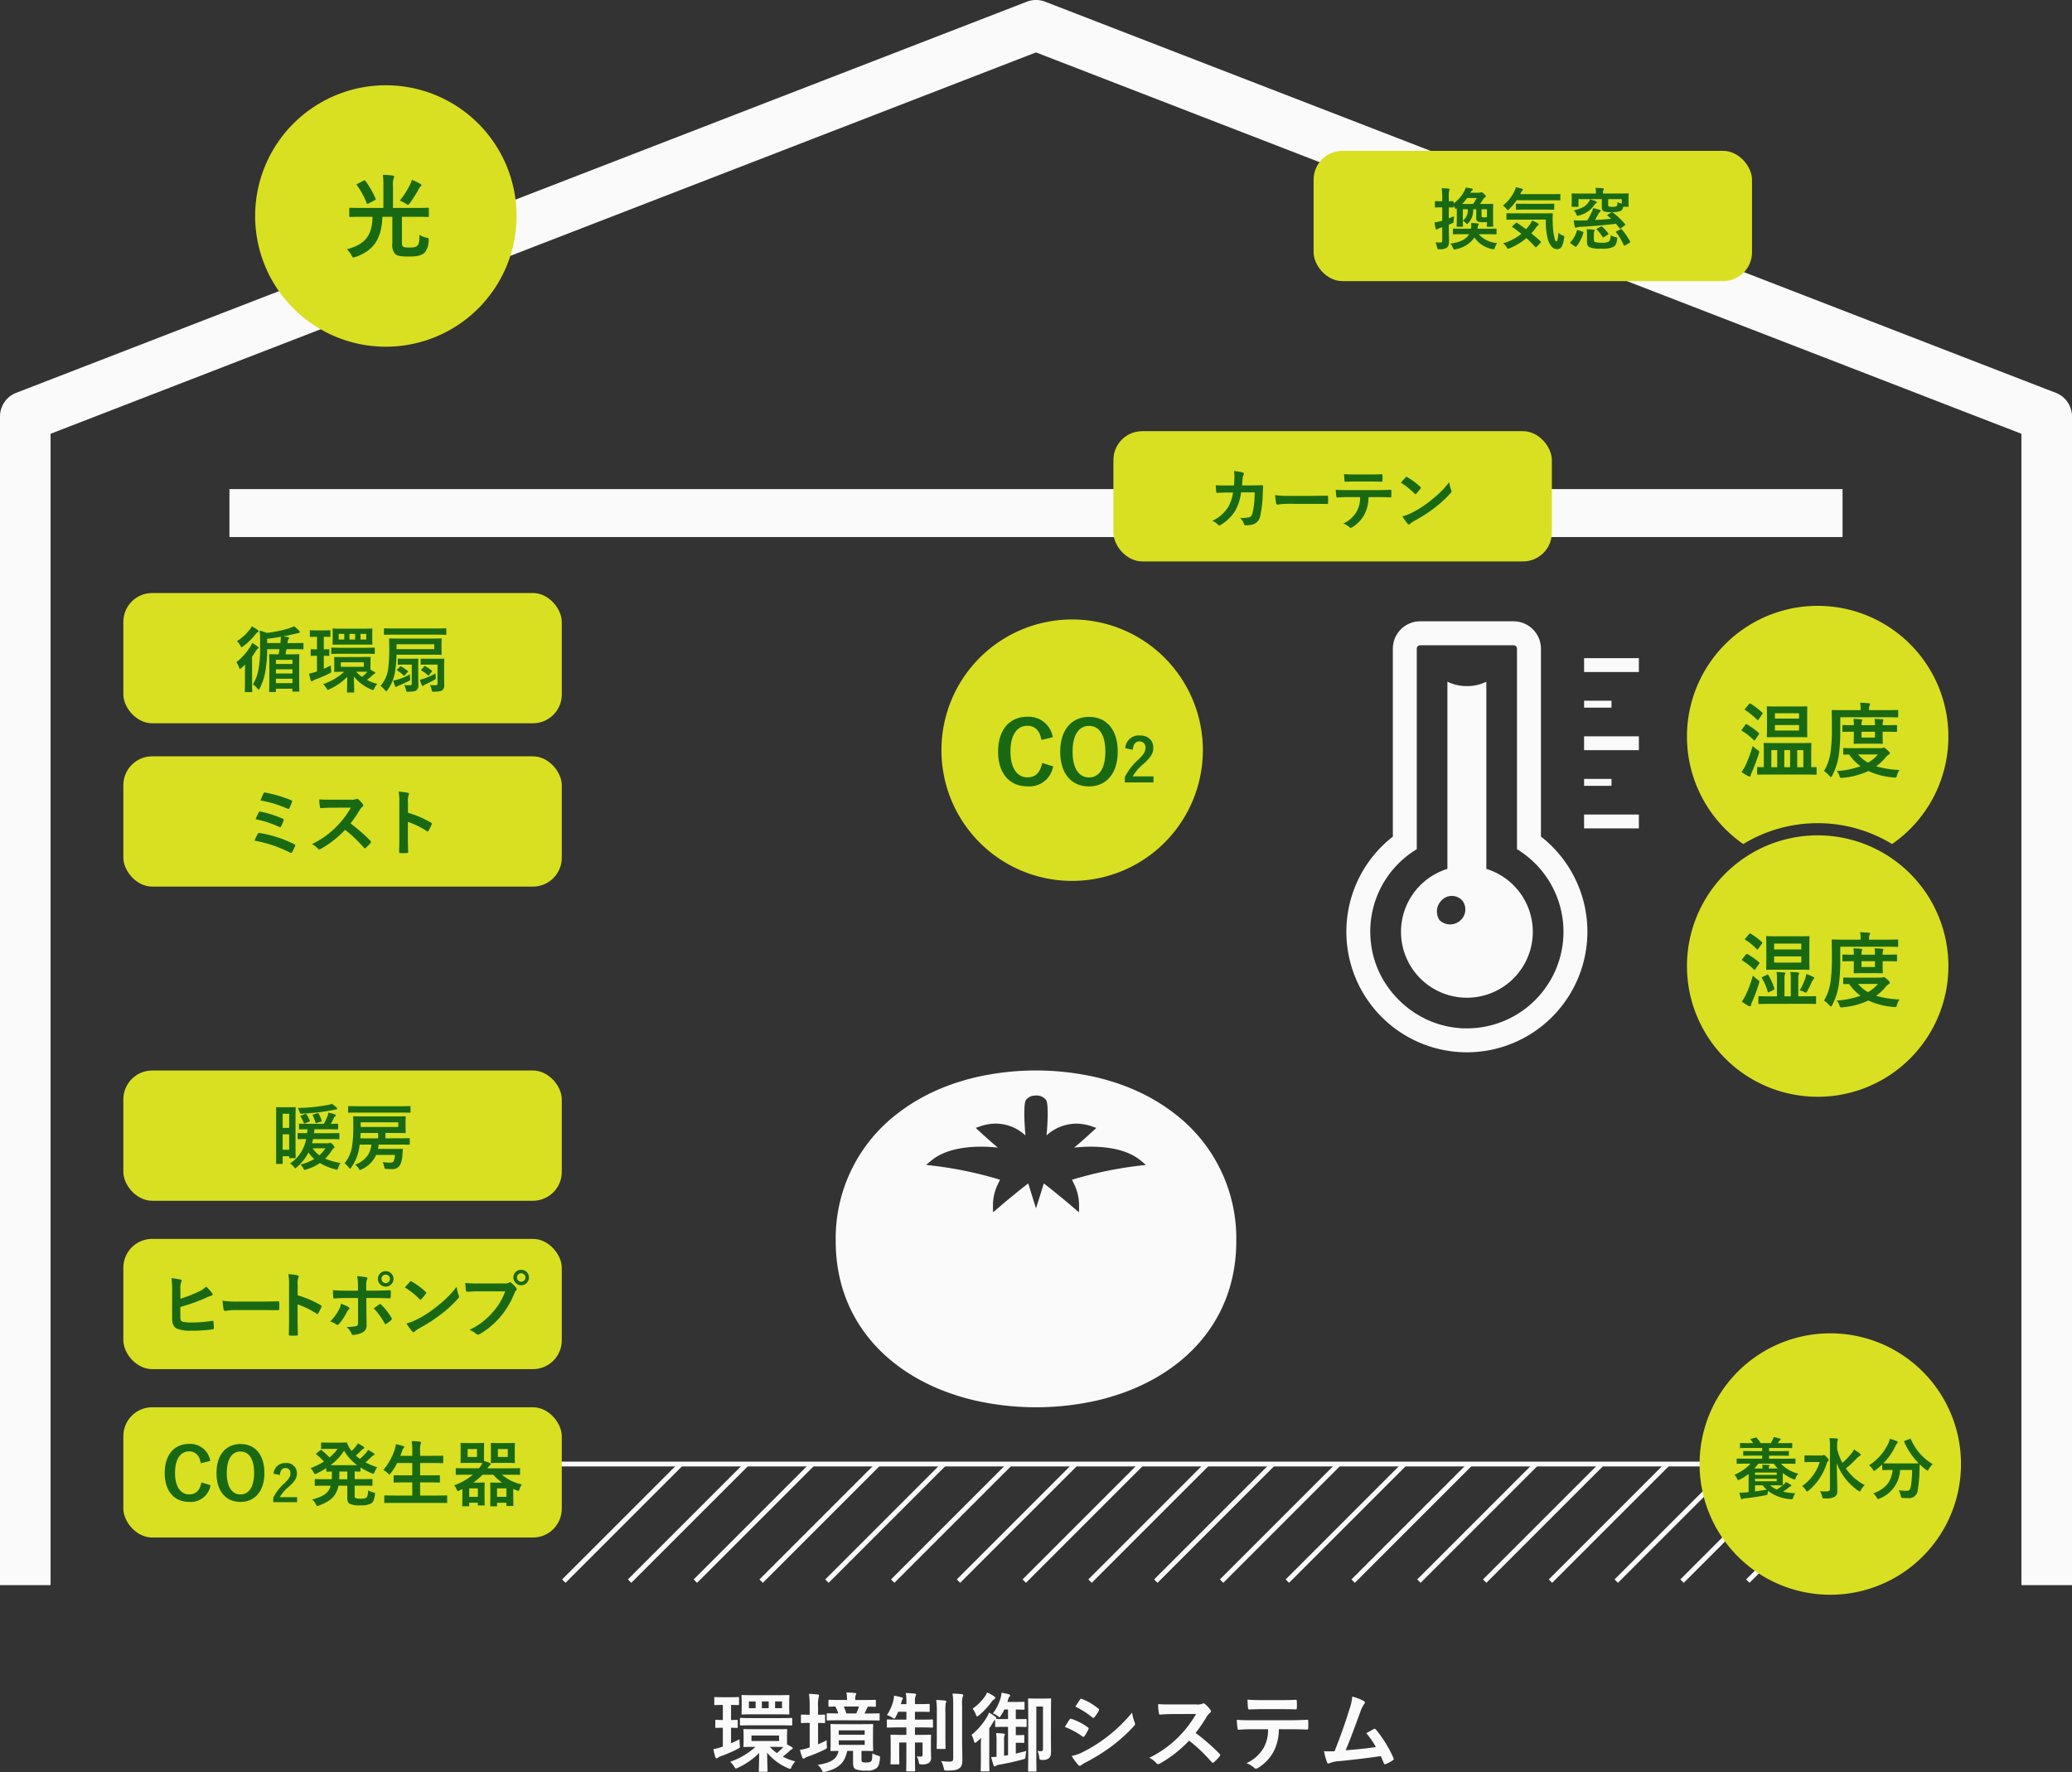 <svg id="グループ_711" data-name="グループ 711" xmlns="http://www.w3.org/2000/svg" xmlns:xlink="http://www.w3.org/1999/xlink" width="431.157" height="368.732" viewBox="0 0 431.157 368.732">
  <rect x="0" y="0" width="431.157" height="368.732" fill="#333333" stroke="none"/>
  <defs>
    <clipPath id="clip-path">
      <rect id="長方形_650" data-name="長方形 650" width="431.157" height="368.732" fill="none"/>
    </clipPath>
  </defs>
  <rect id="長方形_620" data-name="長方形 620" width="34.565" height="1" transform="translate(116.97 328.653) rotate(-45)" fill="#fafafa"/>
  <rect id="長方形_621" data-name="長方形 621" width="34.565" height="1" transform="translate(130.657 328.653) rotate(-45)" fill="#fafafa"/>
  <rect id="長方形_622" data-name="長方形 622" width="34.565" height="1" transform="translate(144.345 328.653) rotate(-45)" fill="#fafafa"/>
  <rect id="長方形_623" data-name="長方形 623" width="34.565" height="1" transform="translate(158.032 328.653) rotate(-45)" fill="#fafafa"/>
  <rect id="長方形_624" data-name="長方形 624" width="34.564" height="1" transform="translate(171.72 328.653) rotate(-45)" fill="#fafafa"/>
  <rect id="長方形_625" data-name="長方形 625" width="34.565" height="1" transform="translate(185.406 328.653) rotate(-45)" fill="#fafafa"/>
  <rect id="長方形_626" data-name="長方形 626" width="34.565" height="1" transform="translate(199.094 328.653) rotate(-45)" fill="#fafafa"/>
  <rect id="長方形_627" data-name="長方形 627" width="34.565" height="1" transform="translate(212.781 328.653) rotate(-45)" fill="#fafafa"/>
  <rect id="長方形_628" data-name="長方形 628" width="34.565" height="1" transform="translate(226.469 328.653) rotate(-45)" fill="#fafafa"/>
  <rect id="長方形_629" data-name="長方形 629" width="34.565" height="1" transform="translate(240.156 328.653) rotate(-45)" fill="#fafafa"/>
  <rect id="長方形_630" data-name="長方形 630" width="34.565" height="1" transform="translate(253.844 328.653) rotate(-45)" fill="#fafafa"/>
  <rect id="長方形_631" data-name="長方形 631" width="34.564" height="1" transform="translate(267.531 328.653) rotate(-45)" fill="#fafafa"/>
  <rect id="長方形_632" data-name="長方形 632" width="34.565" height="1" transform="translate(281.218 328.653) rotate(-45)" fill="#fafafa"/>
  <rect id="長方形_633" data-name="長方形 633" width="34.565" height="1" transform="translate(294.905 328.653) rotate(-45)" fill="#fafafa"/>
  <rect id="長方形_634" data-name="長方形 634" width="34.565" height="1" transform="translate(308.593 328.653) rotate(-45)" fill="#fafafa"/>
  <rect id="長方形_635" data-name="長方形 635" width="34.565" height="1" transform="translate(322.28 328.653) rotate(-45)" fill="#fafafa"/>
  <rect id="長方形_636" data-name="長方形 636" width="34.565" height="1" transform="translate(335.968 328.653) rotate(-45)" fill="#fafafa"/>
  <rect id="長方形_637" data-name="長方形 637" width="34.564" height="1" transform="translate(349.655 328.653) rotate(-45)" fill="#fafafa"/>
  <rect id="長方形_638" data-name="長方形 638" width="34.565" height="1" transform="translate(363.342 328.653) rotate(-45)" fill="#fafafa"/>
  <rect id="長方形_639" data-name="長方形 639" width="34.565" height="1" transform="translate(377.029 328.653) rotate(-45)" fill="#fafafa"/>
  <rect id="長方形_640" data-name="長方形 640" width="292.835" height="1" transform="translate(112.635 304.143)" fill="#fafafa"/>
  <g id="グループ_710" data-name="グループ 710">
    <g id="グループ_709" data-name="グループ 709" clip-path="url(#clip-path)">
      <path id="パス_3559" data-name="パス 3559" d="M152.122,362.753c.559-.251,1.135-.521,1.765-.845a6.58,6.58,0,0,0,.053,1.17c.073.576.073.576-.431.847a30.189,30.189,0,0,1-3.547,1.53,2.117,2.117,0,0,0-.559.289.541.541,0,0,1-.288.142c-.108,0-.18-.052-.252-.232-.162-.486-.27-.973-.432-1.676a10.828,10.828,0,0,0,1.728-.467l.252-.09v-3.908c-.99,0-1.277.035-1.387.035-.161,0-.179-.017-.179-.2v-1.3c0-.162.018-.179.179-.179.11,0,.4.037,1.387.037v-3.133h-.035c-1.117,0-1.441.035-1.549.035-.18,0-.2-.018-.2-.217v-1.26c0-.179.018-.2.2-.2.108,0,.432.035,1.567.035h1.621c1.133,0,1.458-.035,1.566-.035.18,0,.2.018.2.2v1.26c0,.2-.017.217-.2.217-.108,0-.433-.035-1.459-.035v3.133c.811,0,1.08-.037,1.189-.037.18,0,.2.054.2.179v1.3c0,.18-.018.2-.2.2-.109,0-.378-.017-1.189-.035Zm9.2-2.933c1.62,0,2.178-.018,2.286-.018.181,0,.2,0,.2.18,0,.107-.037.4-.037,1.152v1.836l1.044.594a.265.265,0,0,1,.145.234c0,.108-.09.145-.2.2a1.55,1.55,0,0,0-.378.269,14.326,14.326,0,0,1-1.494,1.26,11.515,11.515,0,0,0,2.591.99,5.922,5.922,0,0,0-.738,1.08c-.143.342-.2.469-.342.469a1.3,1.3,0,0,1-.431-.145,11.144,11.144,0,0,1-4.34-3.222c.037,2.467.09,3.4.09,3.781,0,.18-.018.2-.18.2H158.1c-.181,0-.2-.017-.2-.2,0-.359.055-1.314.073-3.727a14.584,14.584,0,0,1-4.412,3.079,1.045,1.045,0,0,1-.414.162c-.143,0-.215-.125-.395-.432a5.294,5.294,0,0,0-.811-.973,15.027,15.027,0,0,0,5.276-3.1c-1.639,0-2.2.037-2.305.037-.2,0-.217-.018-.217-.18,0-.127.037-.4.037-1.152v-1.063c0-.756-.037-1.027-.037-1.152,0-.18.019-.18.217-.18.108,0,.684.018,2.377.018Zm-4.718-.811c-1.747,0-2.323.035-2.43.035-.18,0-.2-.017-.2-.2v-1.17c0-.179.018-.2.2-.2.107,0,.683.037,2.43.037h5.582c1.747,0,2.341-.037,2.466-.037.181,0,.2.02.2.2v1.17c0,.18-.019.2-.2.2-.125,0-.719-.035-2.466-.035Zm5.042-6.265c1.692,0,2.287-.037,2.413-.037.179,0,.2.019.2.2,0,.107-.036.414-.036,1.2v1.262c0,.791.036,1.062.036,1.17,0,.2-.019.216-.2.216-.126,0-.721-.037-2.413-.037h-4.664c-1.763,0-2.377.037-2.484.037-.18,0-.2-.019-.2-.216,0-.108.036-.379.036-1.17v-1.262c0-.791-.036-1.08-.036-1.2,0-.18.018-.2.2-.2.107,0,.721.037,2.412.037Zm-4.412,1.3h-1.4v1.4h1.4Zm4.88,7.093h-5.743v1.135h5.743Zm-3.583-5.689h1.422v-1.4h-1.422Zm1.656,8.047a10.029,10.029,0,0,0,1.477,1.3,13.6,13.6,0,0,0,1.35-1.278c-.342,0-.881-.019-1.692-.019Zm2.54-9.451h-1.441v1.4h1.441Z" fill="#fafafa"/>
      <path id="パス_3560" data-name="パス 3560" d="M170.229,362.97c.577-.252,1.171-.521,1.82-.863a5.767,5.767,0,0,0,0,1.115c.053.594.036.594-.487.846a30.334,30.334,0,0,1-3.457,1.459,2.419,2.419,0,0,0-.594.269.532.532,0,0,1-.306.145c-.108,0-.181-.055-.252-.215a14.071,14.071,0,0,1-.505-1.6,10.206,10.206,0,0,0,1.783-.431l.252-.09v-5.1h-.072c-1.115,0-1.458.035-1.566.035-.163,0-.18-.017-.18-.2v-1.369c0-.18.017-.2.18-.2.108,0,.451.035,1.566.035h.072v-1.6a19.237,19.237,0,0,0-.144-2.736c.667.018,1.224.053,1.838.125.162.018.252.107.252.2a1.331,1.331,0,0,1-.073.362,7.191,7.191,0,0,0-.127,2.015v1.639c.847,0,1.153-.035,1.262-.035.18,0,.2.017.2.2v1.369c0,.18-.017.2-.2.2-.109,0-.415-.017-1.262-.035Zm9.039,3.17c0,.322.055.449.2.522a2.373,2.373,0,0,0,.846.072c.468,0,.739-.037.918-.217.235-.215.27-.486.288-1.674a6.468,6.468,0,0,0,1.189.487c.449.142.449.142.4.611-.108,1.117-.306,1.621-.72,1.98a3.052,3.052,0,0,1-2.179.5,5.276,5.276,0,0,1-2.107-.252c-.36-.142-.593-.486-.593-1.3v-2.539H176.3c-.5,2.43-1.746,3.637-4.465,4.321a1.875,1.875,0,0,1-.433.072c-.18,0-.233-.108-.414-.432a3.174,3.174,0,0,0-.846-1.045c2.593-.414,4-1.08,4.339-2.916-.99.018-1.386.035-1.476.035-.18,0-.2-.017-.2-.216,0-.108.036-.522.036-1.495v-2.2c0-.972-.036-1.387-.036-1.513,0-.18.018-.2.2-.2.126,0,.683.035,2.3.035h3.908c1.62,0,2.161-.035,2.286-.035.18,0,.2.018.2.2,0,.126-.037.541-.037,1.513v2.2c0,.973.037,1.387.037,1.495,0,.2-.019.216-.2.216-.125,0-.666-.035-2.233-.035Zm-4.591-8.176c-1.746,0-2.358.037-2.467.037-.161,0-.18-.019-.18-.2v-1.1c0-.18.019-.2.18-.2.091,0,.685.035,2.233.035a8.99,8.99,0,0,0-.612-1.441c-.811.02-1.152.037-1.225.037-.2,0-.216-.017-.216-.2V353.9c0-.18.019-.2.216-.2.109,0,.685.037,2.377.037h1.26v-.162a6.355,6.355,0,0,0-.125-1.4c.63.018,1.206.053,1.764.108.162.017.289.09.289.162a.717.717,0,0,1-.109.307,1.967,1.967,0,0,0-.09.791v.2h1.71c1.675,0,2.27-.037,2.377-.037.18,0,.2.019.2.2v1.043c0,.182-.019.2-.2.2-.089,0-.468-.017-1.4-.037a.544.544,0,0,0-.217.289c-.2.414-.359.793-.557,1.152h.505c1.763,0,2.357-.035,2.448-.035.18,0,.2.018.2.2v1.1c0,.18-.018.2-.2.2-.091,0-.685-.037-2.448-.037Zm-.144,3.008h5.4v-.918h-5.4Zm5.4,1.17h-5.4v.936h5.4Zm-4.357-7.041a11.422,11.422,0,0,1,.541,1.441h2.053a10.166,10.166,0,0,0,.576-1.441Z" fill="#fafafa"/>
      <path id="パス_3561" data-name="パス 3561" d="M188.608,354a9.151,9.151,0,0,0-.127-1.711c.686.02,1.3.055,1.873.127.162,0,.271.073.271.18a1.132,1.132,0,0,1-.126.4,2.367,2.367,0,0,0-.108.99v.611h.864c1.422,0,1.89-.035,2-.035.18,0,.2.018.2.2v1.262c0,.18-.019.2-.2.2-.108,0-.576-.035-2-.035h-.864v1.637H191.6c1.674,0,2.232-.035,2.341-.035.18,0,.2.017.2.2v1.279c0,.2-.018.217-.2.217-.109,0-.667-.037-2.341-.037h-1.206v1.549h.936c1.566,0,2.088-.035,2.215-.035.18,0,.2.017.2.2,0,.107-.035.666-.035,1.818v.631c0,1.008.035,1.549.035,2.033a1.286,1.286,0,0,1-.414,1.153,2.408,2.408,0,0,1-1.512.343c-.558,0-.558-.019-.648-.541a3.368,3.368,0,0,0-.4-1.134,7.06,7.06,0,0,0,.793.054c.288,0,.414-.107.414-.451v-2.484h-1.584v2.377c0,2.215.036,3.349.036,3.457,0,.162-.018.179-.2.179H188.77c-.179,0-.2-.017-.2-.179,0-.125.036-1.225.036-3.44v-2.394h-1.494v2.666c0,1.08.035,1.584.035,1.691,0,.18-.017.2-.2.2h-1.441c-.18,0-.2-.019-.2-.2,0-.125.036-.611.036-1.781v-2.359c0-1.081-.036-1.514-.036-1.639,0-.18.018-.2.2-.2.127,0,.666.035,2.233.035h.864v-1.549H187.1c-1.675,0-2.251.037-2.359.037-.179,0-.2-.02-.2-.217v-1.279c0-.18.019-.2.2-.2.108,0,.684.035,2.359.035h1.512v-1.637H186.9q-.243.565-.486,1.026c-.125.269-.2.4-.324.4a1.007,1.007,0,0,1-.432-.217,4.3,4.3,0,0,0-1.1-.521,9.8,9.8,0,0,0,1.385-3.188,4.455,4.455,0,0,0,.091-.846,15,15,0,0,1,1.566.342c.215.055.27.108.27.217a.563.563,0,0,1-.126.3,1.519,1.519,0,0,0-.181.523l-.107.377h1.152Zm6.338,2.4a18.649,18.649,0,0,0-.127-2.664c.631.017,1.207.053,1.82.125.18.019.27.09.27.2a1.429,1.429,0,0,1-.127.4,12.266,12.266,0,0,0-.054,1.925v4.969c0,1.531.037,2.27.037,2.377,0,.18-.018.2-.217.2h-1.44c-.179,0-.2-.019-.2-.2,0-.107.036-.846.036-2.377Zm5.258,6.123c0,1.26.054,2.7.054,3.6,0,.882-.126,1.476-.649,1.837-.5.342-.99.467-2.575.467-.539,0-.539,0-.666-.576a5.151,5.151,0,0,0-.521-1.4,13.922,13.922,0,0,0,1.728.109c.594,0,.774-.127.774-.7V354.959a14.747,14.747,0,0,0-.144-2.54,16.591,16.591,0,0,1,1.927.108c.2.017.306.107.306.2a.836.836,0,0,1-.127.377,6.241,6.241,0,0,0-.107,1.818Z" fill="#fafafa"/>
      <path id="パス_3562" data-name="パス 3562" d="M204.1,363.511c0-.523.019-1.242.036-1.873-.269.27-.558.539-.864.791a.829.829,0,0,1-.378.217c-.108,0-.162-.107-.234-.359a4.412,4.412,0,0,0-.5-1.279,13.78,13.78,0,0,0,3.186-3.692,5.068,5.068,0,0,0,.45-.953,10.3,10.3,0,0,1,1.279.828c.162.125.253.215.253.342a.219.219,0,0,1-.055.162c.126,0,.54.018,1.945.018h.539v-2H209a9.447,9.447,0,0,1-.7,1.242c-.162.252-.233.359-.342.359-.09,0-.2-.09-.4-.269a3.553,3.553,0,0,0-.954-.522,9.464,9.464,0,0,0,1.62-3.242,4.94,4.94,0,0,0,.181-1.043,10.8,10.8,0,0,1,1.476.305c.2.054.306.127.306.252s-.072.2-.181.306a1.669,1.669,0,0,0-.252.649l-.125.4h1.44c1.369,0,1.818-.037,1.927-.037.18,0,.2.02.2.182v1.259c0,.18-.018.2-.2.2-.109,0-.523-.018-1.621-.035v2h.108c1.4,0,1.837-.018,1.945-.018.18,0,.2.018.2.18v1.26c0,.2-.017.216-.2.216-.108,0-.541-.035-1.945-.035h-.108v1.729h.829a7.334,7.334,0,0,0,.755-.037c.163,0,.18.017.18.2v1.26c0,.179-.017.2-.18.2-.107,0-.215-.035-.755-.035h-.829v2.25c.7-.162,1.422-.342,2.2-.539a4.869,4.869,0,0,0-.162,1.025c-.054.594-.054.594-.577.738-1.872.5-3.294.811-4.951,1.1a1.581,1.581,0,0,0-.612.217.465.465,0,0,1-.288.127c-.109,0-.181-.09-.234-.235a17.044,17.044,0,0,1-.5-1.711,11.025,11.025,0,0,0,1.116-.054v-3.368a9.665,9.665,0,0,0-.09-1.566c.486.02,1.116.055,1.549.109.162.018.269.073.269.163a.587.587,0,0,1-.09.287,3.125,3.125,0,0,0-.072,1.007v3.153c.271-.037.541-.072.828-.127v-5.887h-.539c-1.4,0-1.819.035-1.927.035-.2,0-.216-.017-.216-.216v-1.3a2.065,2.065,0,0,0-.45.576c-.235.4-.487.81-.774,1.205v6.537c0,1.439.035,2.125.035,2.232,0,.18-.017.2-.2.2h-1.441c-.163,0-.18-.018-.18-.2,0-.107.036-.793.036-2.232Zm2.755-10.533c.162.125.252.2.252.324a.264.264,0,0,1-.18.252,1.6,1.6,0,0,0-.541.522,16.561,16.561,0,0,1-2.681,2.863c-.181.145-.29.215-.379.215-.108,0-.162-.107-.27-.394a5.119,5.119,0,0,0-.666-1.225,10.343,10.343,0,0,0,2.557-2.522,3.873,3.873,0,0,0,.449-.845,7.692,7.692,0,0,1,1.459.81m11.83,8.678c0,.936.018,1.836.018,2.467,0,.81-.018,1.314-.342,1.656a1.9,1.9,0,0,1-1.477.432c-.558,0-.558-.018-.631-.557a4.661,4.661,0,0,0-.359-1.314,4.608,4.608,0,0,0,.738.052c.27,0,.4-.107.4-.521V355.1h-1.386V365.33c0,2,.035,3.006.035,3.1,0,.181-.017.2-.2.2h-1.352c-.179,0-.2-.018-.2-.2,0-.108.035-1.225.035-3.547v-7.688c0-2.322-.035-3.457-.035-3.584,0-.18.018-.2.2-.2.127,0,.452.035,1.5.035h1.423c1.044,0,1.387-.035,1.477-.035.18,0,.2.017.2.2,0,.11-.035,1.063-.035,2.936Z" fill="#fafafa"/>
      <path id="パス_3563" data-name="パス 3563" d="M222.538,357.82c.09-.125.18-.215.342-.18a12.5,12.5,0,0,1,3.457,1.766c.126.089.2.162.2.269a.509.509,0,0,1-.071.2,7.362,7.362,0,0,1-.792,1.369c-.09.108-.162.18-.234.18a.348.348,0,0,1-.217-.107,15.735,15.735,0,0,0-3.637-1.963c.451-.721.738-1.242.955-1.531m2.916,6.681a30.2,30.2,0,0,0,4.934-3.115,32.859,32.859,0,0,0,5.185-5.023,8.985,8.985,0,0,0,.523,2.015.889.889,0,0,1,.09.342.554.554,0,0,1-.2.414,33.445,33.445,0,0,1-4.573,4.16,41.75,41.75,0,0,1-5.384,3.385,5.868,5.868,0,0,0-1.043.613.4.4,0,0,1-.289.143.461.461,0,0,1-.359-.215,11.288,11.288,0,0,1-1.333-1.838,8.277,8.277,0,0,0,2.448-.881m-.738-10.822c.127-.215.234-.252.451-.145a12.235,12.235,0,0,1,3.385,2,.289.289,0,0,1,.143.235.441.441,0,0,1-.071.232,7.689,7.689,0,0,1-.919,1.352.2.2,0,0,1-.18.107.467.467,0,0,1-.27-.125,17.34,17.34,0,0,0-3.492-2.215c.3-.468.647-.972.953-1.441" fill="#fafafa"/>
      <path id="パス_3564" data-name="パス 3564" d="M248.981,354.669a2.648,2.648,0,0,0,1.243-.162.3.3,0,0,1,.2-.072.6.6,0,0,1,.306.144,6.6,6.6,0,0,1,1.171,1.26.487.487,0,0,1,.09.234.5.5,0,0,1-.235.362,3.252,3.252,0,0,0-.666.791,28.335,28.335,0,0,1-2.3,3.367,42.433,42.433,0,0,1,4.987,4.357.4.4,0,0,1,.144.252.449.449,0,0,1-.125.27,9.655,9.655,0,0,1-1.207,1.224.314.314,0,0,1-.216.11.369.369,0,0,1-.252-.145,32.78,32.78,0,0,0-4.682-4.465,25.883,25.883,0,0,1-6.05,4.752,1.125,1.125,0,0,1-.414.145.405.405,0,0,1-.306-.162,4.916,4.916,0,0,0-1.512-1.17,22.472,22.472,0,0,0,9.723-9.112l-4.646.018c-.936,0-1.872.037-2.845.109-.144.018-.2-.109-.234-.306a10.5,10.5,0,0,1-.162-1.873c.973.072,1.873.072,3.043.072Z" fill="#fafafa"/>
      <path id="パス_3565" data-name="パス 3565" d="M266.118,359.82a10.3,10.3,0,0,1-1.062,4.592,9.077,9.077,0,0,1-3.169,3.4,1.109,1.109,0,0,1-.54.217.532.532,0,0,1-.379-.182,4.733,4.733,0,0,0-1.6-.953,8.01,8.01,0,0,0,3.583-3.2,7.642,7.642,0,0,0,.918-3.871h-3.42c-.9,0-1.784.052-2.7.107-.162.018-.215-.107-.234-.342a10.84,10.84,0,0,1-.144-1.728c1.009.09,2.017.09,3.062.09h8.084c1.4,0,2.449-.035,3.511-.108.18,0,.2.108.2.36.018.234.018,1.152,0,1.386,0,.235-.107.307-.27.307-.937-.037-2.179-.072-3.421-.072Zm-3.565-4.178c-.828,0-1.548.035-2.557.072-.233,0-.288-.09-.3-.306-.055-.432-.073-1.08-.127-1.729,1.26.072,2.179.09,2.989.09h4.033c1.009,0,2.143-.018,3.043-.072.181,0,.216.109.216.343a8.017,8.017,0,0,1,0,1.315c0,.252-.035.342-.234.342-.972-.037-2.035-.055-3.025-.055Z" fill="#fafafa"/>
      <path id="パス_3566" data-name="パス 3566" d="M283.811,353.968c.128.09.218.18.218.287a.615.615,0,0,1-.181.361,5.793,5.793,0,0,0-.739,1.495c-1.009,2.753-1.962,5.4-3.1,8.1,2.774-.234,4.285-.377,6.3-.683a17.786,17.786,0,0,0-2-2.881c.542-.289,1.063-.594,1.567-.866.2-.107.307-.035.432.11a25.326,25.326,0,0,1,3.638,5.887.449.449,0,0,1,.071.234.373.373,0,0,1-.233.307,9.261,9.261,0,0,1-1.369.738.5.5,0,0,1-.215.053c-.11,0-.2-.09-.253-.252-.216-.5-.414-.973-.63-1.44-2.88.432-5.617.738-8.552,1.043a6.055,6.055,0,0,0-2.108.434c-.233.107-.431.072-.522-.18a16.781,16.781,0,0,1-.631-2.324c.722.055,1.477.037,2.2.019,1.279-3.224,2.215-5.888,3.151-8.914a9.507,9.507,0,0,0,.522-2.466,9.724,9.724,0,0,1,2.431.937" fill="#fafafa"/>
      <path id="パス_3567" data-name="パス 3567" d="M320.651,174.077V134.989a5.715,5.715,0,0,0-5.718-5.705h-19.4a5.7,5.7,0,0,0-5.7,5.705v39.1a25.087,25.087,0,0,0,14.088,44.844c.449.025.885.037,1.321.037a25.1,25.1,0,0,0,15.409-44.894M287.895,204a19.718,19.718,0,0,1-2.7-8.619,20,20,0,0,1,9.617-18.673V134.989a.723.723,0,0,1,.722-.723h19.4a.726.726,0,0,1,.735.723v41.717a20.1,20.1,0,0,1-10.426,37.282c-.349,0-.71-.012-1.059-.024a19.859,19.859,0,0,1-8.778-2.583,20.77,20.77,0,0,1-7.51-7.383" fill="#fafafa"/>
      <path id="パス_3568" data-name="パス 3568" d="M318.957,193.9a13.71,13.71,0,0,0-9.67-13.1V141.9l-.07-.013a8.966,8.966,0,0,1-3.979.882,9.181,9.181,0,0,1-3.545-.694c-.16-.071-.327-.134-.477-.217v.012c-.009,0-.02-.007-.029-.012V180.8a13.712,13.712,0,1,0,17.77,13.1m-18.877-6.656a2.952,2.952,0,0,1,4.218.153,3.05,3.05,0,0,1-.533,4.233,3.184,3.184,0,0,1-4.217-.155,3.276,3.276,0,0,1,.532-4.231" fill="#fafafa"/>
      <path id="パス_3569" data-name="パス 3569" d="M341.027,169.491h-11.4v2.883h11.4v-2.883Z" fill="#fafafa"/>
      <rect id="長方形_641" data-name="長方形 641" width="11.396" height="2.882" transform="translate(329.631 136.952)" fill="#fafafa"/>
      <path id="パス_3570" data-name="パス 3570" d="M335.329,147.248v-1.441h-5.7v1.441Z" fill="#fafafa"/>
      <path id="パス_3571" data-name="パス 3571" d="M329.631,162.076v1.443h5.7v-1.443Z" fill="#fafafa"/>
      <path id="パス_3572" data-name="パス 3572" d="M341.027,156.1h0v-2.883h-11.4V156.1Z" fill="#fafafa"/>
      <path id="パス_3573" data-name="パス 3573" d="M230.4,290.875c.113-.031.224-.065.335-.1.524-.15,1.044-.306,1.557-.472.13-.042.258-.086.387-.128.505-.169,1.005-.342,1.5-.526.1-.037.2-.076.3-.114.536-.2,1.067-.414,1.589-.636l.088-.038c12.6-5.373,21.1-16,21.1-30.609A32.655,32.655,0,0,0,244.384,231.7c-.1-.075-.191-.152-.289-.226-.319-.242-.646-.477-.976-.71-.2-.142-.4-.285-.6-.423-.244-.165-.492-.324-.74-.484-.3-.191-.588-.382-.89-.566-.175-.106-.354-.208-.532-.311-.377-.223-.757-.442-1.145-.653-.122-.066-.246-.129-.369-.193-.443-.235-.889-.465-1.345-.685-.1-.046-.193-.089-.289-.135-.479-.227-.963-.449-1.457-.66-.1-.045-.212-.086-.318-.131-.479-.2-.963-.4-1.455-.583-.166-.062-.335-.119-.5-.18-.43-.156-.86-.311-1.3-.456-.295-.1-.595-.185-.894-.277s-.62-.194-.936-.284c-.523-.149-1.053-.287-1.586-.419-.092-.023-.183-.049-.276-.072a56.27,56.27,0,0,0-25.82,0c-.093.022-.184.048-.276.071-.533.133-1.064.271-1.586.42-.316.09-.625.188-.936.284s-.6.18-.894.277c-.44.145-.871.3-1.3.457-.165.06-.334.117-.5.179-.492.186-.976.383-1.456.583-.1.044-.213.086-.317.131-.495.212-.979.433-1.46.661-.094.045-.191.088-.285.133-.457.221-.9.451-1.346.685-.123.065-.247.128-.369.194-.389.211-.769.432-1.147.654-.177.1-.355.2-.53.31-.3.184-.6.375-.891.566-.247.16-.5.319-.739.484-.2.138-.4.282-.6.423-.328.233-.655.467-.974.709-.1.075-.194.153-.292.229A32.656,32.656,0,0,0,173.9,258.255c0,14.609,8.5,25.236,21.1,30.609l.088.038q.783.331,1.588.636c.1.038.2.077.3.114q.739.274,1.5.525l.388.13q.77.247,1.555.471l.337.1c.594.166,1.2.319,1.8.465l.1.023a57.692,57.692,0,0,0,25.846,0l.1-.023q.912-.217,1.8-.465m-7.308-45.414,0,.005a.117.117,0,0,1-.025.007c.135.271.253.524.38.795a10.1,10.1,0,0,1,1.09,4.523v.908l-.016.559-1.159-.985c-3.39-2.883-5.25-4.329-6.164-5.022l-.889,2.878-.737,2.312-1.193-3.842-.4-1.328-.008.007-.008-.027c-.913.693-2.773,2.139-6.164,5.022l-.723.614-.453.363v-1.459a10.056,10.056,0,0,1,1.083-4.515c.127-.271.253-.533.381-.8a.19.19,0,0,1-.085-.026c-1.141-.338-3.424-1.014-6.587-1.691-2.054-.431-4.473-.862-7.187-1.192l-.915-.106-.6-.086,1.149-.941c2.874-2.342,7.178-2.832,10.281-2.832.811,0,1.575.033,2.285.082.394.035.794.066,1.165.124l-.028-.024.045,0c-1.378-1.176-2.689-2.342-3.805-3.374l-.54-.5-.226-.224,1.028-.351a10.014,10.014,0,0,1,3.137-.533,9.065,9.065,0,0,1,5.466,1.868c.247.191.481.382.681.569l0-.025.029.023s-.6-6.342.118-7.373a2.444,2.444,0,0,1,1.97-.9l-.017.006.017-.006c.039,0,.066-.012.106-.014a.608.608,0,0,1-.061,0l.008,0h.175c-.043,0-.08,0-.122.006a2.462,2.462,0,0,1,2.084.916c.588.843.294,5.23.167,6.806-.03.3-.055.509-.066.548l.021-.018c0,.013,0,.037,0,.037a9.307,9.307,0,0,1,6.181-2.435,10.086,10.086,0,0,1,3.137.533l.718.244.312.119-.776.71c-.832.775-1.789,1.627-2.781,2.491-.34.287-.671.577-1.019.857.012,0,.025,0,.037,0l-.033.029a31.791,31.791,0,0,1,3.458-.186c3.111,0,7.415.49,10.29,2.833l.692.57.443.388-1.507.174c-2.714.33-5.133.761-7.187,1.192-2.968.637-5.152,1.27-6.352,1.624-.1.028-.207.058-.3.081m-7.572-17.516-.008,0c-.021,0-.04,0-.062,0Z" fill="#fafafa"/>
      <path id="パス_3574" data-name="パス 3574" d="M431.157,329.836H420.63V90.26L215.578,10.908,10.527,90.26V329.836H0V86.652a5.263,5.263,0,0,1,3.364-4.909L213.678.354a5.273,5.273,0,0,1,3.8,0L427.793,81.743a5.263,5.263,0,0,1,3.364,4.909Z" fill="#fafafa"/>
      <rect id="長方形_642" data-name="長方形 642" width="335.672" height="9.98" transform="translate(47.742 101.771)" fill="#fafafa"/>
      <path id="パス_3575" data-name="パス 3575" d="M107.491,44.945a27.2,27.2,0,1,1-27.2-27.2,27.2,27.2,0,0,1,27.2,27.2" fill="#d9e021"/>
      <path id="パス_3576" data-name="パス 3576" d="M75.317,45.112c-1.729,0-2.3.039-2.432.039-.19,0-.209-.02-.209-.229V43.441c0-.191.019-.209.209-.209.133,0,.7.038,2.432.038h4.464V38.692a16.548,16.548,0,0,0-.114-2.319,18.5,18.5,0,0,1,2.07.153c.191.018.286.114.286.247a.826.826,0,0,1-.133.4,4.453,4.453,0,0,0-.114,1.521V43.27H86.62c1.729,0,2.318-.038,2.432-.038.171,0,.189.018.189.209v1.481c0,.209-.018.229-.189.229-.114,0-.7-.039-2.432-.039H83.638v5.129c0,.571.018.836.189,1.026.171.172.456.247,1.368.247s1.368-.113,1.653-.38c.342-.342.418-.931.437-2.279a3.809,3.809,0,0,0,1.444.589c.494.114.512.114.456.588a3.825,3.825,0,0,1-.836,2.546c-.571.532-1.33.8-3.306.8-1.71,0-2.488-.152-2.906-.608a2.986,2.986,0,0,1-.494-2.127V45.112H79.572c-.152,4.161-1.482,6.916-5.6,8.359a1.932,1.932,0,0,1-.418.1c-.171,0-.247-.114-.437-.475a4.3,4.3,0,0,0-.95-1.216c3.8-1.045,5.262-2.811,5.358-6.763Zm.341-7.523c.209-.113.267-.113.362.038a17.955,17.955,0,0,1,2.128,3.686c.076.19.056.209-.191.361l-1.272.665c-.247.133-.3.113-.38-.076a16.156,16.156,0,0,0-2.033-3.705c-.114-.152-.1-.209.132-.322Zm9.765.627a4,4,0,0,0,.267-.8,12.122,12.122,0,0,1,1.8.856c.171.094.209.151.209.246s-.038.152-.19.285a1.447,1.447,0,0,0-.342.494,28.75,28.75,0,0,1-1.843,2.926c-.19.265-.3.38-.418.38a.9.9,0,0,1-.456-.229,11.555,11.555,0,0,0-1.234-.645,18.068,18.068,0,0,0,2.2-3.515" fill="#196913"/>
      <path id="パス_3577" data-name="パス 3577" d="M250.3,156.1a27.2,27.2,0,1,1-27.2-27.2,27.2,27.2,0,0,1,27.2,27.2" fill="#d9e021"/>
      <path id="パス_3578" data-name="パス 3578" d="M216.712,153.976c-.342-1.945-1.352-2.953-2.936-2.953-2.07,0-3.51,1.8-3.51,5.365,0,3.548,1.476,5.366,3.51,5.366,1.675,0,2.684-.954,3.08-2.989l2.286.7a4.992,4.992,0,0,1-5.383,4.158c-3.619,0-6.068-2.61-6.068-7.219,0-4.628,2.466-7.257,6.068-7.257a5.067,5.067,0,0,1,5.311,4.25Z" fill="#196913"/>
      <path id="パス_3579" data-name="パス 3579" d="M232.589,156.388c0,4.61-2.415,7.257-6,7.257s-5.977-2.61-5.977-7.219c0-4.628,2.431-7.257,6-7.257,3.582,0,5.978,2.592,5.978,7.219m-9.4.019c0,3.565,1.368,5.366,3.422,5.366s3.4-1.8,3.4-5.366c0-3.583-1.349-5.366-3.4-5.366s-3.422,1.783-3.422,5.366" fill="#196913"/>
      <path id="パス_3580" data-name="パス 3580" d="M234.152,155.691a2.817,2.817,0,0,1,2.962-2.66c1.726,0,2.873.933,2.873,2.6,0,1.07-.466,1.876-1.94,3.25a9.4,9.4,0,0,0-2.345,2.672h4.324v1.261h-5.963V161.69a12.207,12.207,0,0,1,2.748-3.567c1.261-1.209,1.538-1.713,1.538-2.508a1.2,1.2,0,0,0-1.26-1.336c-.794,0-1.286.593-1.362,1.74Z" fill="#196913"/>
      <path id="パス_3581" data-name="パス 3581" d="M362.753,175.632a29.757,29.757,0,0,1,30.965,0,27.2,27.2,0,1,0-30.965,0" fill="#d9e021"/>
      <path id="パス_3582" data-name="パス 3582" d="M363.181,150.814c.135-.17.186-.17.34-.085a13.2,13.2,0,0,1,2.447,1.785c.068.051.1.085.1.136s-.034.1-.1.2l-.765,1.122c-.051.085-.085.119-.136.119q-.051,0-.153-.1a12.789,12.789,0,0,0-2.414-1.9c-.085-.051-.118-.085-.118-.136a.4.4,0,0,1,.1-.187Zm.033,8.448a28.386,28.386,0,0,0,1.5-4.046,5.585,5.585,0,0,0,1,.833c.272.188.357.255.357.409a1.8,1.8,0,0,1-.085.39c-.442,1.377-.952,2.687-1.445,3.842a2.1,2.1,0,0,0-.238.663.216.216,0,0,1-.2.238.768.768,0,0,1-.324-.1,10.188,10.188,0,0,1-1.393-.85,8.378,8.378,0,0,0,.832-1.377m.731-12.765c.136-.154.187-.154.34-.085a16.512,16.512,0,0,1,2.414,1.87c.068.051.1.1.1.136s-.034.1-.1.2l-.765,1.1c-.119.17-.17.153-.306.051a15.8,15.8,0,0,0-2.465-2.006c-.085-.051-.119-.085-.119-.118,0-.052.034-.1.119-.2Zm4.2,14.67c-1.666,0-2.227.033-2.329.033-.169,0-.187-.017-.187-.187V159.79c0-.17.018-.188.187-.188.068,0,.408.034,1.206.034v-3.178c0-1.072-.033-1.581-.033-1.683,0-.17.017-.188.187-.188.1,0,.663.035,2.3.035h4.946c1.632,0,2.193-.035,2.3-.035.187,0,.2.018.2.188,0,.085-.034.611-.034,1.666v3.2c.6-.016.867-.034.918-.034.187,0,.2.018.2.188v1.223c0,.17-.017.187-.2.187-.085,0-.663-.033-2.312-.033Zm5.592-14.161c1.531,0,2.057-.034,2.16-.034.169,0,.169.018.169.2,0,.1-.017.562-.017,1.632V151.6c0,1.071.017,1.53.017,1.632,0,.17,0,.187-.169.187-.1,0-.629-.034-2.16-.034H370c-1.514,0-2.058.034-2.159.034-.17,0-.187-.017-.187-.187,0-.1.034-.561.034-1.632v-2.788c0-1.07-.034-1.529-.034-1.632,0-.186.017-.2.187-.2.1,0,.645.034,2.159.034Zm-3.926,9.078h-1.224v3.553h1.224Zm-.476-6.562h5.015v-1.1h-5.015Zm5.015,1.343h-5.015v1.14h5.015Zm-1.854,5.219h-1.207v3.553h1.207Zm1.48,3.552h1.274v-3.553h-1.274Z" fill="#196913"/>
      <path id="パス_3583" data-name="パス 3583" d="M382.934,151.715a36.863,36.863,0,0,1-.289,5.337,13.536,13.536,0,0,1-1.376,4.318c-.12.221-.188.323-.273.323s-.17-.1-.34-.272a6.781,6.781,0,0,0-1.1-.986,10.339,10.339,0,0,0,1.376-4.062,35.723,35.723,0,0,0,.256-4.964c0-2.346-.035-3.382-.035-3.485,0-.17.017-.186.187-.186.1,0,.663.033,2.278.033h3.553v-.17a5.736,5.736,0,0,0-.119-1.376c.68.017,1.223.051,1.8.1.186.016.289.085.289.17a.638.638,0,0,1-.119.323,1.658,1.658,0,0,0-.1.73v.221h3.621c1.614,0,2.176-.033,2.277-.033.17,0,.17.016.17.186v1.157c0,.186,0,.2-.17.2-.1,0-.663-.034-2.277-.034h-9.6Zm8.448,3.96a.946.946,0,0,0,.391-.067.512.512,0,0,1,.2-.051c.136,0,.255.068.68.442.425.357.6.578.6.7,0,.152-.068.2-.238.322a2.878,2.878,0,0,0-.663.612,10.856,10.856,0,0,1-1.938,1.82,19.7,19.7,0,0,0,4.861.764,2.97,2.97,0,0,0-.526,1.088c-.1.391-.153.493-.408.493a1.854,1.854,0,0,1-.289-.017,15.159,15.159,0,0,1-5.27-1.343,15.945,15.945,0,0,1-5.337,1.411,2.061,2.061,0,0,1-.306.017c-.221,0-.272-.085-.391-.459a2.633,2.633,0,0,0-.544-.969,17.34,17.34,0,0,0,4.946-1,10.36,10.36,0,0,1-2.362-2.43c-.681,0-.986.016-1.055.016-.17,0-.186-.016-.186-.186v-1c0-.17.016-.187.186-.187.1,0,.647.033,2.279.033Zm.816-4.776c1.666,0,2.261-.034,2.363-.034.169,0,.187.017.187.187v1.054c0,.17-.018.188-.187.188-.1,0-.7-.035-2.363-.035h-.442v.629c0,1.054.034,1.6.034,1.7,0,.17-.017.188-.186.188-.1,0-.511-.034-1.751-.034h-2.176c-1.241,0-1.65.034-1.751.034-.188,0-.2-.018-.2-.188,0-.118.034-.645.034-1.7v-.629h-.221c-1.207,0-1.87.035-1.973.035-.169,0-.186-.018-.186-.188v-1.054c0-.17.017-.187.186-.187.1,0,.766.034,1.973.034h.221a7.273,7.273,0,0,0-.085-1.325c.544.016,1.122.051,1.614.1.153.017.222.069.222.154a.694.694,0,0,1-.085.289,2.552,2.552,0,0,0-.068.781h2.8a9.44,9.44,0,0,0-.085-1.325c.528.016,1.122.051,1.6.1.153.017.238.069.238.154a1.1,1.1,0,0,1-.085.289,2.514,2.514,0,0,0-.068.781Zm-5.558,6.086a7.767,7.767,0,0,0,2.073,1.717,7.822,7.822,0,0,0,2.058-1.717Zm3.518-4.726h-2.8v1.207h2.8Z" fill="#196913"/>
      <path id="パス_3584" data-name="パス 3584" d="M405.438,201.023a27.2,27.2,0,1,1-27.2-27.2,27.2,27.2,0,0,1,27.2,27.2" fill="#d9e021"/>
      <path id="パス_3585" data-name="パス 3585" d="M363.3,198.62c.118-.153.186-.17.34-.085a14.647,14.647,0,0,1,2.4,1.7c.119.1.119.171,0,.341l-.764,1.054c-.085.119-.137.186-.188.186s-.085-.034-.152-.1a13.248,13.248,0,0,0-2.364-1.836c-.084-.051-.119-.085-.119-.136s.035-.1.1-.187Zm-.086,8.516a23.031,23.031,0,0,0,1.53-4.13,8.674,8.674,0,0,0,.969.833c.272.2.374.271.374.441a1.837,1.837,0,0,1-.085.392,31.693,31.693,0,0,1-1.428,3.841,2.643,2.643,0,0,0-.22.663c-.018.135-.085.22-.222.22a.631.631,0,0,1-.306-.085,9.871,9.871,0,0,1-1.377-.9,7.452,7.452,0,0,0,.765-1.275m.748-12.766c.137-.152.188-.152.323-.085a13.118,13.118,0,0,1,2.346,1.751c.119.1.136.153-.017.357l-.748,1.037c-.085.1-.119.153-.17.153s-.085-.034-.153-.085a11.529,11.529,0,0,0-2.346-1.921c-.153-.085-.153-.119,0-.306Zm4.471,14.517c-1.683,0-2.261.034-2.363.034-.153,0-.169-.017-.169-.187v-1.241c0-.187.016-.2.169-.2.1,0,.68.034,2.363.034h1.326v-3.672a5.92,5.92,0,0,0-.1-1.393c.579.016,1.122.05,1.581.1.188.018.273.085.273.17a.493.493,0,0,1-.1.289c-.085.154-.085.34-.085.9v3.6h1.31v-3.672a5.918,5.918,0,0,0-.1-1.393c.562.016,1.106.05,1.581.1.187.018.255.085.255.17a.468.468,0,0,1-.085.289c-.085.154-.085.34-.085.9v3.6h1.173c1.666,0,2.261-.034,2.363-.034.153,0,.17.017.17.2v1.241c0,.17-.017.187-.17.187-.1,0-.7-.034-2.363-.034Zm-.748-6.051c.2-.1.221-.085.306.085a12.879,12.879,0,0,1,1.224,2.753c.051.171.034.221-.17.323l-.9.425c-.221.119-.255.119-.306-.068a11.392,11.392,0,0,0-1.189-2.788c-.1-.17-.052-.2.152-.3Zm6.442-8.007c1.565,0,2.108-.034,2.21-.034.188,0,.2.017.2.187,0,.1-.034.613-.034,1.734v3.178c0,1.122.034,1.616.034,1.717,0,.188-.016.2-.2.2-.1,0-.645-.034-2.21-.034h-4.2c-1.581,0-2.125.034-2.244.034-.153,0-.17-.016-.17-.2,0-.1.034-.595.034-1.717v-3.178c0-1.121-.034-1.615-.034-1.734,0-.17.017-.187.17-.187.119,0,.663.034,2.244.034Zm.7,1.513H369.18v1.225h5.644Zm0,2.669H369.18V200.3h5.644Zm.765,4.776a8.687,8.687,0,0,0,.289-1.121,11.975,11.975,0,0,1,1.411.6c.136.067.221.135.221.237a.38.38,0,0,1-.153.289,1.762,1.762,0,0,0-.34.511c-.255.577-.577,1.24-.918,1.869-.136.272-.2.374-.323.374a1.124,1.124,0,0,1-.374-.136,3.731,3.731,0,0,0-.917-.323,13.449,13.449,0,0,0,1.1-2.295" fill="#196913"/>
      <path id="パス_3586" data-name="パス 3586" d="M382.934,199.469a36.869,36.869,0,0,1-.289,5.338,13.536,13.536,0,0,1-1.376,4.318c-.12.22-.188.323-.273.323s-.17-.1-.34-.273a6.721,6.721,0,0,0-1.1-.985,10.345,10.345,0,0,0,1.376-4.062,35.733,35.733,0,0,0,.256-4.964c0-2.346-.035-3.383-.035-3.485,0-.17.017-.187.187-.187.1,0,.663.034,2.278.034h3.553v-.17a5.745,5.745,0,0,0-.119-1.377c.68.017,1.223.051,1.8.1.186.017.289.085.289.17a.638.638,0,0,1-.119.323,1.664,1.664,0,0,0-.1.731v.221h3.621c1.614,0,2.176-.034,2.277-.034.17,0,.17.017.17.187v1.156c0,.187,0,.2-.17.2-.1,0-.663-.035-2.277-.035h-9.6Zm8.448,3.961a.942.942,0,0,0,.391-.068.512.512,0,0,1,.2-.051c.136,0,.255.068.68.442.425.357.6.578.6.7,0,.153-.068.2-.238.323a2.878,2.878,0,0,0-.663.612,10.812,10.812,0,0,1-1.938,1.819,19.7,19.7,0,0,0,4.861.764,2.985,2.985,0,0,0-.526,1.088c-.1.392-.153.493-.408.493a1.969,1.969,0,0,1-.289-.016,15.226,15.226,0,0,1-5.27-1.343,15.968,15.968,0,0,1-5.337,1.41,1.951,1.951,0,0,1-.306.018c-.221,0-.272-.085-.391-.459a2.624,2.624,0,0,0-.544-.969,17.374,17.374,0,0,0,4.946-1,10.384,10.384,0,0,1-2.362-2.431c-.681,0-.986.017-1.055.017-.17,0-.186-.017-.186-.187v-1c0-.171.016-.188.186-.188.1,0,.647.034,2.279.034Zm.816-4.776c1.666,0,2.261-.034,2.363-.034.169,0,.187.016.187.186v1.055c0,.17-.018.186-.187.186-.1,0-.7-.034-2.363-.034h-.442v.629c0,1.054.034,1.6.034,1.7,0,.17-.017.187-.186.187-.1,0-.511-.033-1.751-.033h-2.176c-1.241,0-1.65.033-1.751.033-.188,0-.2-.017-.2-.187,0-.119.034-.646.034-1.7v-.629h-.221c-1.207,0-1.87.034-1.973.034-.169,0-.186-.016-.186-.186v-1.055c0-.17.017-.186.186-.186.1,0,.766.034,1.973.034h.221a7.285,7.285,0,0,0-.085-1.326c.544.016,1.122.05,1.614.1.153.018.222.069.222.154a.69.69,0,0,1-.085.289,2.56,2.56,0,0,0-.068.782h2.8a9.456,9.456,0,0,0-.085-1.326c.528.016,1.122.05,1.6.1.153.018.238.069.238.154a1.088,1.088,0,0,1-.085.289,2.526,2.526,0,0,0-.068.782Zm-5.558,6.085a7.749,7.749,0,0,0,2.073,1.717,7.8,7.8,0,0,0,2.058-1.717Zm3.518-4.726h-2.8v1.207h2.8Z" fill="#196913"/>
      <path id="パス_3587" data-name="パス 3587" d="M408.061,304.643a27.2,27.2,0,1,1-27.2-27.2,27.2,27.2,0,0,1,27.2,27.2" fill="#d9e021"/>
      <path id="パス_3588" data-name="パス 3588" d="M363.313,304.56c-1.275,0-1.695.027-1.779.027-.14,0-.154-.013-.154-.153v-.785c0-.14.014-.154.154-.154.084,0,.5.028,1.779.028h3.376v-.63h-1.863c-1.373,0-1.849.028-1.933.028-.141,0-.154-.014-.154-.154v-.7c0-.127.013-.141.154-.141.084,0,.56.028,1.933.028h1.863V301.3H364.1c-1.345,0-1.793.028-1.877.028-.14,0-.154-.014-.154-.154v-.757c0-.139.014-.154.154-.154.084,0,.532.028,1.877.028h.715c-.141-.21-.309-.448-.505-.686-.1-.126-.111-.154.084-.21l.9-.252c.155-.042.183-.07.267.056a7.981,7.981,0,0,1,.813,1.092h2.1c.111-.2.237-.392.363-.644a2.779,2.779,0,0,0,.239-.616,9.488,9.488,0,0,1,1.289.322c.1.028.181.07.181.154s-.084.154-.153.2a.914.914,0,0,0-.267.295,3.182,3.182,0,0,0-.181.293h.966c1.344,0,1.793-.028,1.877-.028.14,0,.154.015.154.154v.757c0,.14-.014.154-.154.154-.084,0-.533-.028-1.877-.028h-2.787v.658h2.031c1.358,0,1.835-.028,1.919-.028.154,0,.168.014.168.141v.7c0,.14-.014.154-.168.154-.084,0-.561-.028-1.919-.028h-2.031v.63h3.557c1.276,0,1.7-.028,1.779-.028.14,0,.155.014.155.154v.785c0,.14-.015.153-.155.153-.084,0-.5-.027-1.779-.027H370.6a7.131,7.131,0,0,0,3.613,2.073,2.958,2.958,0,0,0-.546.868c-.1.252-.139.365-.252.365a.955.955,0,0,1-.322-.113,9.4,9.4,0,0,1-2.115-1.232v1.331c0,.7.028,1.022.028,1.106a.239.239,0,0,1-.014.1l.169-.14a3.018,3.018,0,0,0,.462-.547,7.673,7.673,0,0,1,1.008.575c.07.056.14.1.14.168s-.056.127-.168.169a1.322,1.322,0,0,0-.406.265,11.773,11.773,0,0,1-1.177.826,14.249,14.249,0,0,0,2.577.351,2.556,2.556,0,0,0-.462.868c-.139.406-.181.406-.616.351a8.745,8.745,0,0,1-4.623-1.723c-.027.126-.042.266-.056.378-.042.462-.042.462-.462.532-1.331.266-2.773.49-4.286.645a1.306,1.306,0,0,0-.463.112.474.474,0,0,1-.21.069c-.07,0-.126-.055-.168-.2-.084-.237-.21-.727-.308-1.162.56,0,.967-.028,1.5-.07l.42-.042V306.7a9.678,9.678,0,0,1-1.821,1.15.917.917,0,0,1-.336.126c-.1,0-.154-.1-.252-.322a2.466,2.466,0,0,0-.546-.786,9.335,9.335,0,0,0,3.361-2.31Zm3.446,1.008v-.028a3.885,3.885,0,0,0-.07-.756l1.288.042c.141.014.238.07.238.14s-.042.111-.1.2a.8.8,0,0,0-.056.378v.028h1.862a9.139,9.139,0,0,1-.812-1.008H365.89a11.734,11.734,0,0,1-.826,1.008ZM365.2,306.9h4.511v-.49H365.2Zm4.511.812H365.2v.519h4.511Zm-4.511,2.634c.786-.1,1.6-.225,2.411-.379a7.077,7.077,0,0,1-.827-.9H365.2Zm5.646-1.247c-.084,0-.645-.028-1.821-.028h-.687a5.515,5.515,0,0,0,1.373.882,12.684,12.684,0,0,0,1.233-.854Z" fill="#196913"/>
      <path id="パス_3589" data-name="パス 3589" d="M378.979,302.865a.691.691,0,0,0,.336-.056c.071-.028.113-.07.168-.07.113,0,.281.084.589.42.378.379.448.476.448.631a.365.365,0,0,1-.14.28,1.085,1.085,0,0,0-.281.5,12.089,12.089,0,0,1-3.739,5.589c-.154.126-.238.2-.308.2s-.155-.084-.281-.28a2.845,2.845,0,0,0-.784-.84,9.735,9.735,0,0,0,3.684-5.016H377.1c-1.037,0-1.373.028-1.457.028-.139,0-.154-.013-.154-.154v-1.106c0-.14.015-.155.154-.155.084,0,.42.029,1.457.029Zm3.306-1.387a11.3,11.3,0,0,0,1.093,2.914,14.07,14.07,0,0,0,1.947-2.031,3.189,3.189,0,0,0,.476-.742,10.237,10.237,0,0,1,1.191.811c.153.127.2.183.2.28,0,.113-.084.183-.2.239a3.087,3.087,0,0,0-.743.631,19.736,19.736,0,0,1-2.143,1.974,10.855,10.855,0,0,0,3.922,3.474,3.8,3.8,0,0,0-.784,1.022c-.112.2-.168.3-.252.3a.786.786,0,0,1-.337-.168,12.028,12.028,0,0,1-4.44-5.7c.014,2.045.112,4.37.112,5.7a1.355,1.355,0,0,1-.561,1.288,4.015,4.015,0,0,1-2.058.323c-.421,0-.435.013-.547-.42a3.072,3.072,0,0,0-.462-1.079,11.31,11.31,0,0,0,1.387.042c.49-.014.7-.126.7-.449v-9.034a8.516,8.516,0,0,0-.1-1.6c.5.015,1.078.029,1.541.085.14.014.239.084.239.154a1.384,1.384,0,0,1-.1.364,3.6,3.6,0,0,0-.084.98Z" fill="#196913"/>
      <path id="パス_3590" data-name="パス 3590" d="M397.364,299.419c.182-.084.21-.07.266.069a11.207,11.207,0,0,0,4.538,5.169,4.824,4.824,0,0,0-.813,1.051c-.126.21-.181.308-.265.308s-.155-.07-.294-.182a11.522,11.522,0,0,1-1.331-1.135c-.029.407-.029.9-.042,1.387a27.819,27.819,0,0,1-.351,3.922,1.814,1.814,0,0,1-2.087,1.724c-.35,0-.616,0-.952-.029-.435-.028-.42-.028-.519-.49a2.85,2.85,0,0,0-.434-1.12,10.582,10.582,0,0,0,1.6.126c.588,0,.827-.225.939-.869a23.135,23.135,0,0,0,.266-3.474h-2.494a6.773,6.773,0,0,1-4.257,5.939.917.917,0,0,1-.337.113c-.112,0-.154-.1-.294-.337a2.634,2.634,0,0,0-.714-.84c2.549-.925,3.781-2.409,4.048-4.875h-.168c-1.318,0-1.766.028-1.85.028-.139,0-.153-.014-.153-.154v-1.022a15.451,15.451,0,0,1-1.36,1.162c-.154.112-.238.182-.307.182-.1,0-.154-.1-.3-.308a3.16,3.16,0,0,0-.784-.855,10.943,10.943,0,0,0,4.049-4.622,3.925,3.925,0,0,0,.279-.9,9.8,9.8,0,0,1,1.457.49c.154.07.2.14.2.238a.288.288,0,0,1-.112.21,1.122,1.122,0,0,0-.322.448,12.635,12.635,0,0,1-2.564,3.712c.2.014.687.029,1.766.029h3.767c1.219,0,1.681-.015,1.822-.029a14.73,14.73,0,0,1-3.012-4.44c-.056-.154-.028-.168.126-.238Z" fill="#196913"/>
      <rect id="長方形_643" data-name="長方形 643" width="91.232" height="27.106" rx="6" transform="translate(231.689 89.719)" fill="#d9e021"/>
      <path id="パス_3591" data-name="パス 3591" d="M256.771,101.015c.057-.687.084-1.135.1-1.891a5.388,5.388,0,0,0-.1-1.106,10.892,10.892,0,0,1,1.821.294.291.291,0,0,1,.239.294.63.63,0,0,1-.071.266,1.285,1.285,0,0,0-.181.659c-.043.448-.057.784-.127,1.47h2.13c.643,0,1.3-.028,1.945-.028.224,0,.3.042.3.2,0,.182-.029.742-.057,1.485a23.969,23.969,0,0,1-.517,4.608,2.237,2.237,0,0,1-1.654,1.892,5.927,5.927,0,0,1-1.415.154.341.341,0,0,1-.336-.28,2.912,2.912,0,0,0-.813-1.275,5.678,5.678,0,0,0,1.9-.127c.379-.126.561-.349.729-.98a19.632,19.632,0,0,0,.42-4.2h-2.83a10.44,10.44,0,0,1-1.246,3.88,9.021,9.021,0,0,1-2.969,2.885.633.633,0,0,1-.323.113.358.358,0,0,1-.265-.14,3.573,3.573,0,0,0-1.177-.813,7.808,7.808,0,0,0,3.292-2.857,8.189,8.189,0,0,0,1.007-3.026h-1.26c-.686,0-1.358.028-2.017.07-.139.014-.2-.07-.21-.238-.056-.336-.084-.84-.112-1.359.883.056,1.513.056,2.325.056Z" fill="#196913"/>
      <path id="パス_3592" data-name="パス 3592" d="M267.928,104.839a11.232,11.232,0,0,0-2.06.168c-.168,0-.279-.084-.322-.294a15.688,15.688,0,0,1-.21-1.695,18.025,18.025,0,0,0,3.027.168h4.509c1.065,0,2.144-.028,3.222-.042.21-.014.253.028.253.2a10.714,10.714,0,0,1,0,1.317c0,.168-.057.224-.253.21-1.05-.014-2.087-.028-3.123-.028Z" fill="#196913"/>
      <path id="パス_3593" data-name="パス 3593" d="M284.771,103.439a8,8,0,0,1-.826,3.571,7.048,7.048,0,0,1-2.466,2.648.846.846,0,0,1-.419.168.411.411,0,0,1-.294-.14,3.693,3.693,0,0,0-1.247-.742,6.225,6.225,0,0,0,2.788-2.493,5.957,5.957,0,0,0,.713-3.012h-2.661c-.7,0-1.386.042-2.1.084-.126.014-.168-.084-.182-.267a8.416,8.416,0,0,1-.112-1.344c.784.07,1.569.07,2.382.07h6.289c1.092,0,1.9-.028,2.731-.084.14,0,.154.084.154.28s.014.9,0,1.078-.084.239-.21.239c-.728-.029-1.7-.056-2.662-.056ZM282,100.189c-.645,0-1.2.028-1.989.056-.182,0-.224-.07-.239-.239-.042-.336-.055-.839-.1-1.344.98.056,1.7.07,2.325.07h3.138c.784,0,1.667-.014,2.367-.056.141,0,.168.084.168.266a6.224,6.224,0,0,1,0,1.022c0,.2-.027.267-.182.267-.757-.028-1.583-.042-2.353-.042Z" fill="#196913"/>
      <path id="パス_3594" data-name="パス 3594" d="M292.483,99.348a.264.264,0,0,1,.2-.111.371.371,0,0,1,.181.069,14.662,14.662,0,0,1,2.676,1.989c.084.084.126.14.126.2a.3.3,0,0,1-.084.181c-.21.281-.673.841-.868,1.051-.071.07-.113.112-.169.112s-.111-.042-.182-.112a14.83,14.83,0,0,0-2.857-2.283c.307-.378.714-.813.98-1.093m1.219,7.382a20.77,20.77,0,0,0,4.034-2.605,21.055,21.055,0,0,0,3.838-3.81,6.214,6.214,0,0,0,.393,1.639.682.682,0,0,1,.069.266c0,.126-.069.239-.224.42a22.959,22.959,0,0,1-3.221,2.97,30.149,30.149,0,0,1-4.231,2.745,4.826,4.826,0,0,0-.938.645.387.387,0,0,1-.252.14.362.362,0,0,1-.239-.154,9.822,9.822,0,0,1-1.121-1.555,8.387,8.387,0,0,0,1.892-.7" fill="#196913"/>
      <rect id="長方形_644" data-name="長方形 644" width="91.232" height="27.106" rx="6" transform="translate(25.668 123.399)" fill="#d9e021"/>
      <path id="パス_3595" data-name="パス 3595" d="M50.974,139.8c0-.42.015-.989.015-1.514-.24.24-.48.479-.736.705-.149.135-.254.224-.315.224s-.119-.089-.195-.285a3.154,3.154,0,0,0-.569-1.125,12.724,12.724,0,0,0,2.894-3.224,3.818,3.818,0,0,0,.39-.795,8.33,8.33,0,0,1,1.11.719c.136.106.21.165.21.286,0,.1-.045.134-.165.225a1.562,1.562,0,0,0-.42.51,11.71,11.71,0,0,1-.735,1.1v5.384c0,1.2.031,1.771.031,1.845,0,.151-.015.165-.15.165H51.094c-.136,0-.151-.014-.151-.165,0-.09.031-.644.031-1.845Zm2.625-8.729c.134.09.21.165.21.27a.2.2,0,0,1-.15.195,1.334,1.334,0,0,0-.451.4,14.528,14.528,0,0,1-2.594,2.55c-.166.12-.256.179-.33.179-.09,0-.15-.089-.27-.33a3.742,3.742,0,0,0-.691-.929,10.2,10.2,0,0,0,2.625-2.385,3.463,3.463,0,0,0,.45-.69,8.368,8.368,0,0,1,1.2.735m.525,2.49a20.715,20.715,0,0,0-.09-2.34,14.227,14.227,0,0,1,1.485.48,24.734,24.734,0,0,0,4.529-.93,6.382,6.382,0,0,0,1.155-.465,8.049,8.049,0,0,1,1.08.99.32.32,0,0,1,.1.24c0,.105-.09.18-.241.2a7.411,7.411,0,0,0-.75.15c-.854.21-1.634.39-2.429.539l.945.136c.18.045.24.1.24.225,0,.09-.045.135-.12.24a.72.72,0,0,0-.149.42l-.061.375h1.2c1.4,0,1.861-.03,1.951-.03.164,0,.179.015.179.165v1c0,.15-.015.165-.179.165-.09,0-.556-.031-1.951-.031h-1.4l-.209,1.066h.959c1.245,0,1.665-.03,1.756-.03.149,0,.164.015.164.18,0,.09-.029.6-.029,2.159v2.071c0,2.655.029,3.149.029,3.24,0,.135-.015.149-.164.149h-1.1c-.165,0-.18-.014-.18-.149v-.45H57.423v.524c0,.136-.015.151-.164.151h-1.08c-.151,0-.166-.015-.166-.151,0-.09.031-.585.031-3.269v-1.83c0-1.845-.031-2.355-.031-2.445,0-.165.015-.18.166-.18.1,0,.524.03,1.754.03h.031c.09-.361.149-.72.209-1.066h-2.58a26.329,26.329,0,0,1-.48,5.175,12.236,12.236,0,0,1-1.05,2.955c-.1.21-.165.3-.224.3s-.135-.074-.271-.239a4.349,4.349,0,0,0-.944-.87,8.714,8.714,0,0,0,1.109-2.821,23.066,23.066,0,0,0,.391-4.484Zm1.469.255h2.761l.044-.45c.015-.3.045-.555.045-.855-.885.165-1.8.3-2.85.42Zm1.83,4.35h3.436v-.854H57.423Zm3.435,1.11H57.422v.87h3.436Zm0,1.965H57.422v.915h3.436Z" fill="#196913"/>
      <path id="パス_3596" data-name="パス 3596" d="M67.384,139.158c.465-.21.945-.436,1.47-.705a5.571,5.571,0,0,0,.044.974c.06.481.06.481-.36.705a25.124,25.124,0,0,1-2.955,1.276,1.816,1.816,0,0,0-.465.239.441.441,0,0,1-.24.12c-.09,0-.149-.045-.209-.194-.135-.4-.225-.811-.36-1.4a9.223,9.223,0,0,0,1.44-.389l.209-.076v-3.254c-.824,0-1.064.03-1.154.03-.135,0-.151-.015-.151-.165v-1.08c0-.135.016-.151.151-.151.09,0,.33.031,1.154.031v-2.61h-.029c-.93,0-1.2.03-1.29.03-.15,0-.165-.015-.165-.18v-1.05c0-.15.015-.165.165-.165.09,0,.36.03,1.3.03h1.351c.944,0,1.215-.03,1.305-.03.15,0,.165.015.165.165v1.05c0,.165-.015.18-.165.18-.09,0-.361-.03-1.215-.03v2.61c.675,0,.9-.031.99-.031.149,0,.164.046.164.151v1.08c0,.15-.015.165-.164.165-.09,0-.315-.015-.99-.03Zm7.664-2.446c1.349,0,1.815-.014,1.905-.014.15,0,.165,0,.165.149,0,.091-.029.33-.029.96v1.53l.869.5a.219.219,0,0,1,.12.2c0,.09-.075.12-.165.165a1.343,1.343,0,0,0-.314.225,11.85,11.85,0,0,1-1.246,1.049,9.6,9.6,0,0,0,2.16.826,4.868,4.868,0,0,0-.616.9c-.119.284-.164.39-.284.39a1.066,1.066,0,0,1-.36-.121,9.305,9.305,0,0,1-3.615-2.684c.031,2.055.076,2.835.076,3.149,0,.151-.016.165-.151.165h-1.2c-.149,0-.165-.014-.165-.165,0-.3.045-1.094.061-3.1a12.148,12.148,0,0,1-3.676,2.564.852.852,0,0,1-.345.135c-.12,0-.179-.1-.329-.359a4.341,4.341,0,0,0-.676-.811,12.526,12.526,0,0,0,4.395-2.579c-1.364,0-1.83.029-1.92.029-.164,0-.18-.014-.18-.149,0-.106.031-.33.031-.96v-.886c0-.63-.031-.854-.031-.96,0-.149.016-.149.18-.149.09,0,.57.014,1.98.014Zm-3.93-.674c-1.455,0-1.934.03-2.025.03-.15,0-.164-.016-.164-.165v-.976c0-.149.014-.164.164-.164.091,0,.57.03,2.025.03h4.651c1.455,0,1.949-.03,2.054-.03.151,0,.165.015.165.164v.976c0,.149-.014.165-.165.165-.1,0-.6-.03-2.054-.03Zm4.2-5.22c1.41,0,1.906-.03,2.01-.03.15,0,.165.015.165.165,0,.09-.03.345-.03,1v1.049c0,.661.03.886.03.976,0,.165-.015.18-.165.18-.1,0-.6-.031-2.01-.031H71.434c-1.47,0-1.98.031-2.071.031-.149,0-.165-.015-.165-.18,0-.09.031-.315.031-.976v-1.049c0-.66-.031-.9-.031-1,0-.15.016-.165.165-.165.091,0,.6.03,2.011.03Zm-3.674,1.08h-1.17v1.17h1.17Zm4.064,5.909H70.923v.945h4.785Zm-2.984-4.739h1.185V131.9H72.724Zm1.38,6.705a8.285,8.285,0,0,0,1.229,1.079,11.021,11.021,0,0,0,1.125-1.064c-.285,0-.734-.015-1.41-.015Zm2.114-7.875h-1.2v1.17h1.2Z" fill="#196913"/>
      <path id="パス_3597" data-name="パス 3597" d="M82.518,136.233a25.075,25.075,0,0,1-.359,3.81,8.614,8.614,0,0,1-1.5,3.509c-.136.2-.211.286-.285.286s-.151-.09-.3-.271a4.643,4.643,0,0,0-.9-.84,6.74,6.74,0,0,0,1.576-3.359A30.707,30.707,0,0,0,81,135.092c0-1.394-.03-1.994-.03-2.085,0-.149.016-.164.18-.164.09,0,.615.03,2.07.03h6.449c1.456,0,1.965-.03,2.055-.03.166,0,.181.015.181.164,0,.091-.03.331-.03.976v1.125c0,.66.03.9.03.99,0,.15-.015.164-.181.164-.09,0-.6-.029-2.055-.029Zm-.525-4.17c-1.365,0-1.83.03-1.92.03-.164,0-.18-.015-.18-.165v-1.02c0-.15.016-.165.18-.165.09,0,.555.03,1.92.03h8.8c1.366,0,1.831-.03,1.92-.03.151,0,.166.015.166.165v1.02c0,.15-.015.165-.166.165-.089,0-.554-.03-1.92-.03Zm3.33,9c.06.5.06.5-.345.691-.63.3-1.155.57-1.86.839a1.961,1.961,0,0,0-.51.255.341.341,0,0,1-.225.106c-.06,0-.105-.045-.165-.165a8.78,8.78,0,0,1-.389-1.17,7.719,7.719,0,0,0,1.229-.316,11.451,11.451,0,0,0,2.25-.989,4.326,4.326,0,0,0,.015.749m5.04-7H82.518v1.005h7.845Zm-7.14,4.68c.12-.12.18-.12.315-.03a8.147,8.147,0,0,1,1.275.884c.061.061.106.09.106.121s-.045.075-.122.165l-.539.6c-.075.091-.12.12-.166.12s-.089-.029-.149-.09a7.241,7.241,0,0,0-1.274-.99c-.135-.09-.122-.1.014-.239Zm3.81,2.25c0,.524.03,1.154.03,1.545a1.287,1.287,0,0,1-.36,1.064c-.24.2-.63.316-1.68.33-.479.015-.479.015-.569-.464a2.849,2.849,0,0,0-.362-.93,10.055,10.055,0,0,0,1.141.059c.359,0,.45-.075.45-.375v-3.929h-1.35c-1,0-1.305.03-1.395.03-.15,0-.165-.016-.165-.181v-.929c0-.15.015-.165.165-.165.09,0,.391.03,1.395.03h1.05c.991,0,1.425-.03,1.515-.03.149,0,.165.015.165.165,0,.105-.03.48-.03,1.29Zm3.63-.165c.06.434.06.434-.345.675-.54.314-1.035.554-1.636.84a1.979,1.979,0,0,0-.479.269.263.263,0,0,1-.225.12c-.075,0-.136-.029-.195-.165a6.9,6.9,0,0,1-.42-1.125,6.222,6.222,0,0,0,1.215-.375,10.146,10.146,0,0,0,2.055-.96,3.922,3.922,0,0,0,.03.721m1.755.165c0,.524.03,1.154.03,1.545a1.311,1.311,0,0,1-.375,1.064c-.255.21-.645.3-1.695.33-.48.015-.48.015-.571-.464a3.044,3.044,0,0,0-.344-.93,9.351,9.351,0,0,0,1.08.059c.42,0,.5-.075.5-.389v-3.915h-1.89c-1.05,0-1.365.03-1.455.03-.149,0-.165-.016-.165-.181v-.929c0-.15.016-.165.165-.165.09,0,.4.03,1.455.03H90.8c1.036,0,1.381-.03,1.471-.03.164,0,.18.015.18.165,0,.105-.03.464-.03,1.275Zm-4.185-2.3c.12-.15.15-.12.285-.045a6.849,6.849,0,0,1,1.305.885c.12.09.12.1-.016.269l-.494.646c-.075.09-.12.12-.165.12s-.091-.03-.15-.091a5.6,5.6,0,0,0-1.29-.93c-.135-.075-.12-.1.015-.254Z" fill="#196913"/>
      <rect id="長方形_645" data-name="長方形 645" width="91.232" height="27.106" rx="6" transform="translate(25.668 157.38)" fill="#d9e021"/>
      <path id="パス_3598" data-name="パス 3598" d="M53.643,173.513a.334.334,0,0,1,.42-.18,25.566,25.566,0,0,1,7.185,2.34.262.262,0,0,1,.149.4,11.359,11.359,0,0,1-.6,1.231c-.074.119-.135.179-.225.179a.447.447,0,0,1-.21-.075,27.364,27.364,0,0,0-7.409-2.49,15.29,15.29,0,0,1,.689-1.41m.2-4.47c.074-.165.164-.21.389-.148a23.21,23.21,0,0,1,4.576,1.454c.239.1.269.21.194.434a9.634,9.634,0,0,1-.5,1.156c-.074.135-.135.194-.209.194a.365.365,0,0,1-.195-.059,22.117,22.117,0,0,0-4.906-1.606,14.517,14.517,0,0,1,.646-1.425m.99-3.915c.119-.239.194-.239.4-.194a27.531,27.531,0,0,1,5.34,1.575c.24.1.27.18.18.374a12.577,12.577,0,0,1-.526,1.306c-.074.179-.209.179-.359.1a24.556,24.556,0,0,0-5.67-1.725c.18-.434.51-1.2.631-1.44" fill="#196913"/>
      <path id="パス_3599" data-name="パス 3599" d="M73.1,166.4a2.205,2.205,0,0,0,1.035-.135.249.249,0,0,1,.164-.06.5.5,0,0,1,.256.12,5.468,5.468,0,0,1,.975,1.05.4.4,0,0,1,.074.2.415.415,0,0,1-.194.3,2.773,2.773,0,0,0-.556.66,23.434,23.434,0,0,1-1.92,2.805,35.437,35.437,0,0,1,4.156,3.629.349.349,0,0,1,.119.21.367.367,0,0,1-.105.226,7.962,7.962,0,0,1-1,1.02.266.266,0,0,1-.181.089.31.31,0,0,1-.21-.12,27.292,27.292,0,0,0-3.9-3.719,21.574,21.574,0,0,1-5.04,3.959.935.935,0,0,1-.345.121.334.334,0,0,1-.255-.135,4.135,4.135,0,0,0-1.259-.976,18.227,18.227,0,0,0,5.279-3.824,18.436,18.436,0,0,0,2.82-3.765l-3.87.015c-.78,0-1.56.03-2.37.09-.12.015-.165-.09-.195-.255a8.74,8.74,0,0,1-.135-1.56c.81.06,1.56.06,2.535.06Z" fill="#196913"/>
      <path id="パス_3600" data-name="パス 3600" d="M84.889,169.119a21.2,21.2,0,0,1,4.77,2.04c.165.09.24.2.165.39a9.017,9.017,0,0,1-.645,1.305c-.061.1-.121.164-.195.164a.227.227,0,0,1-.165-.074,16.575,16.575,0,0,0-3.945-1.92v3.315c0,.974.03,1.86.06,2.94.015.18-.06.225-.271.225a9.9,9.9,0,0,1-1.334,0c-.211,0-.285-.045-.285-.225.045-1.11.06-2,.06-2.955v-7.38a11.446,11.446,0,0,0-.15-2.22,11.175,11.175,0,0,1,1.875.24c.209.046.285.135.285.256a.777.777,0,0,1-.121.344,3.949,3.949,0,0,0-.1,1.41Z" fill="#196913"/>
      <rect id="長方形_646" data-name="長方形 646" width="91.232" height="27.106" rx="6" transform="translate(25.668 222.755)" fill="#d9e021"/>
      <path id="パス_3601" data-name="パス 3601" d="M60.243,230.4c.721,0,1.006-.03,1.1-.03.164,0,.18.016.18.165,0,.09-.03.84-.03,2.715v4.41c0,2.37.03,3.09.03,3.18,0,.15-.016.165-.18.165h-.99c-.165,0-.18-.015-.18-.18V240.6h-1.35v1.41c0,.165-.015.18-.165.18H57.6c-.135,0-.15-.015-.15-.18,0-.09.015-.9.015-3.66v-4.68c0-1.965,0-2.729-.015-3.135,0-.149.015-.165.15-.165.1,0,.495.03,1.365.03ZM58.819,234.7H60.17v-2.939H58.819Zm1.35,1.335H58.818v3.21h1.351Zm8.025,1.86a1.03,1.03,0,0,0,.315-.044.479.479,0,0,1,.18-.061c.119,0,.269.061.584.4.27.285.33.406.33.54,0,.076-.045.135-.15.195a1.308,1.308,0,0,0-.405.465,9.52,9.52,0,0,1-1.379,1.71,13.625,13.625,0,0,0,3.195.9,4.332,4.332,0,0,0-.48.99c-.105.315-.136.39-.3.39a1.02,1.02,0,0,1-.314-.06,12.451,12.451,0,0,1-3.211-1.306,9.649,9.649,0,0,1-2.834,1.335,1.556,1.556,0,0,1-.346.076c-.119,0-.149-.076-.254-.27a2.842,2.842,0,0,0-.586-.825,11.189,11.189,0,0,0,2.85-1.155,7.015,7.015,0,0,1-1.2-1.365,9.8,9.8,0,0,1-2.4,3.045c-.164.165-.254.24-.33.24s-.164-.09-.33-.3a3.636,3.636,0,0,0-.764-.69,7.863,7.863,0,0,0,3.344-5.085c-1.125.015-1.559.03-1.634.03-.135,0-.151-.015-.151-.164v-.9c0-.21.016-.224.151-.224.075,0,.554.029,1.83.029.03-.255.06-.525.075-.81-1.111.015-1.53.031-1.6.031-.15,0-.166-.016-.166-.165V234c0-.165.016-.18.166-.18.09,0,.57.031,1.98.031h3.03a15.12,15.12,0,0,0,.719-1.516,4.883,4.883,0,0,0,.225-.81,10.017,10.017,0,0,1,1.335.345.269.269,0,0,1,.2.21.309.309,0,0,1-.135.226.732.732,0,0,0-.24.284c-.211.435-.391.81-.645,1.261.914,0,1.275-.031,1.35-.031.149,0,.164.015.164.18v.856c0,.149-.015.165-.164.165-.09,0-.586-.031-2-.031H65.433c-.029.285-.045.555-.09.81h3.09c1.44,0,1.935-.029,2.025-.029.151,0,.165.014.165.149v.976c0,.149-.014.164-.165.164-.09,0-.585-.03-2.025-.03H65.149a8.214,8.214,0,0,1-.226.87Zm1.844-7.44a.286.286,0,0,1,.135.226c0,.1-.074.165-.314.194-.165.016-.391.075-.645.12a43.736,43.736,0,0,1-6.256.735c-.479.031-.479.031-.644-.419a2.812,2.812,0,0,0-.375-.765,35.959,35.959,0,0,0,6.3-.631,2.932,2.932,0,0,0,.809-.239,8.941,8.941,0,0,1,.99.779m-6.584,1.365c.195-.075.225-.059.315.061a6.9,6.9,0,0,1,.689,1.26c.061.149.045.179-.149.254l-.825.345c-.18.075-.225.075-.285-.09a6.1,6.1,0,0,0-.645-1.29c-.075-.12-.075-.15.1-.224Zm1.6,7.125a5.887,5.887,0,0,0,1.4,1.455,7.267,7.267,0,0,0,1.261-1.455Zm.871-5.28c-.211.075-.24.045-.285-.1a9.683,9.683,0,0,0-.555-1.47c-.045-.106,0-.151.225-.21l.689-.226c.226-.075.256-.045.33.09a7.918,7.918,0,0,1,.6,1.4c.045.149.016.194-.164.254Z" fill="#196913"/>
      <path id="パス_3602" data-name="パス 3602" d="M83.028,236.864c1.47,0,1.981-.03,2.071-.03.149,0,.164.014.164.179v1.021c0,.149-.015.165-.164.165-.09,0-.6-.03-2.071-.03H78.8a7.308,7.308,0,0,1-.15.9h3.42c1.125,0,1.47-.016,1.576-.016.134,0,.195.045.179.2l-.09,1.049a5.1,5.1,0,0,1-.554,2.236,1.885,1.885,0,0,1-1.711.734c-.285,0-.584-.015-1-.029s-.451-.046-.541-.526a3.6,3.6,0,0,0-.315-.915,10.516,10.516,0,0,0,1.59.121c.375,0,.571-.061.69-.271a3.4,3.4,0,0,0,.285-1.335H78.259a4.217,4.217,0,0,1-.436.811,6.053,6.053,0,0,1-2.58,2.205,1.063,1.063,0,0,1-.314.12c-.106,0-.165-.106-.315-.346a3.014,3.014,0,0,0-.72-.765,5.409,5.409,0,0,0,2.7-2.04,5.218,5.218,0,0,0,.69-2.129h-.659c-.961,0-1.485.014-1.785.014-.061.511-.151.99-.225,1.365a9.573,9.573,0,0,1-1.515,3.361c-.12.179-.2.269-.27.269s-.15-.1-.3-.285a3.617,3.617,0,0,0-.84-.824,7.274,7.274,0,0,0,1.516-3.24,24.4,24.4,0,0,0,.315-4.215c0-1.455-.03-2.07-.03-2.16,0-.165.014-.18.18-.18.09,0,.615.03,2.069.03h6.45c1.456,0,1.965-.03,2.055-.03.165,0,.18.015.18.18,0,.09-.029.33-.029,1.005v1.14c0,.675.029.914.029,1.005,0,.165-.015.18-.18.18-.09,0-.6-.031-2.055-.031h-1.98v1.111Zm-8.49-5.355c-1.364,0-1.844.03-1.934.03-.15,0-.166-.015-.166-.165v-1.036c0-.164.016-.179.166-.179.09,0,.57.03,1.934.03h8.805c1.365,0,1.83-.03,1.9-.03.165,0,.181.015.181.179v1.036c0,.15-.016.165-.181.165-.075,0-.54-.03-1.9-.03Zm.5,4.244c0,.345-.031.72-.06,1.1.314.016.839.016,1.65.016h2.055v-1.111Zm7.844-2.219h-7.83v.975h7.83Z" fill="#196913"/>
      <rect id="長方形_647" data-name="長方形 647" width="91.232" height="27.106" rx="6" transform="translate(25.668 257.792)" fill="#d9e021"/>
      <path id="パス_3603" data-name="パス 3603" d="M37.548,270.251a31.482,31.482,0,0,0,3.735-1.455,4.669,4.669,0,0,0,1.6-1.079,8.669,8.669,0,0,1,1.246,1.349c.18.21.164.465-.136.54a7.876,7.876,0,0,0-1.245.5,38.492,38.492,0,0,1-5.22,1.859v1.995c0,.705.1.945.495,1.066a7.746,7.746,0,0,0,1.891.165,26.462,26.462,0,0,0,4.229-.346c.225-.029.255.03.27.21.045.42.091.99.091,1.3,0,.2-.091.255-.315.27a30.026,30.026,0,0,1-4.456.27,7.39,7.39,0,0,1-2.85-.4c-.749-.315-1.065-1.02-1.065-2.25v-5.535a15.462,15.462,0,0,0-.15-2.744,12.619,12.619,0,0,1,1.891.3c.33.074.269.33.134.554a3.442,3.442,0,0,0-.15,1.35Z" fill="#196913"/>
      <path id="パス_3604" data-name="パス 3604" d="M49.083,272.606a12.007,12.007,0,0,0-2.205.18c-.18,0-.3-.09-.345-.316a16.255,16.255,0,0,1-.225-1.814,19.288,19.288,0,0,0,3.24.179h4.83c1.141,0,2.3-.029,3.449-.044.226-.015.271.03.271.21a11.057,11.057,0,0,1,0,1.41c0,.179-.06.24-.271.224-1.124-.014-2.234-.029-3.344-.029Z" fill="#196913"/>
      <path id="パス_3605" data-name="パス 3605" d="M61.938,269.531a21.119,21.119,0,0,1,4.77,2.04c.165.09.241.195.165.39a8.816,8.816,0,0,1-.645,1.3c-.061.105-.12.164-.194.164a.23.23,0,0,1-.166-.074,16.557,16.557,0,0,0-3.945-1.92v3.315c0,.974.03,1.86.06,2.94.017.18-.06.225-.269.225a9.933,9.933,0,0,1-1.337,0c-.209,0-.285-.045-.285-.225.046-1.11.061-1.995.061-2.955v-7.38a11.347,11.347,0,0,0-.151-2.22,11.118,11.118,0,0,1,1.875.24c.212.046.286.135.286.256a.786.786,0,0,1-.12.344,3.913,3.913,0,0,0-.1,1.41Z" fill="#196913"/>
      <path id="パス_3606" data-name="パス 3606" d="M72.5,271.976c.239.165.329.315.058.525a1.448,1.448,0,0,0-.375.509,11.419,11.419,0,0,1-1.664,2.505c-.179.2-.3.241-.525.091a4.393,4.393,0,0,0-1.275-.631,9.971,9.971,0,0,0,1.815-2.474,3.312,3.312,0,0,0,.405-1.215,6.975,6.975,0,0,1,1.561.69m1.994-4.125a11.491,11.491,0,0,0-.165-2.31c.7.06,1.485.15,1.86.225.3.06.33.21.18.495a3.488,3.488,0,0,0-.15,1.5v.8h1.845c1.3,0,2.325-.06,3.06-.09.135-.015.194.075.194.24a9.931,9.931,0,0,1-.014,1.17c-.015.2-.06.3-.21.285-.93-.03-2.071-.075-3.09-.075h-1.77l.015,3.03c0,.8.03,1.439.03,2.609a1.559,1.559,0,0,1-.885,1.545,4.631,4.631,0,0,1-1.92.5c-.179,0-.27-.09-.36-.314a3.51,3.51,0,0,0-1-1.351,7.482,7.482,0,0,0,2.04-.179c.24-.1.345-.27.345-.661v-5.174H72.138c-.855,0-1.889.045-2.594.105-.136,0-.2-.12-.2-.3-.015-.27-.06-.945-.06-1.44,1.141.09,2.055.105,2.82.105h2.385Zm4.41,3.585a.26.26,0,0,1,.42.06,11.593,11.593,0,0,1,2.145,2.745c.134.224.089.33-.075.465a8.445,8.445,0,0,1-1,.75c-.165.105-.241.134-.345-.06a14.464,14.464,0,0,0-2.28-3.15c.4-.3.794-.555,1.14-.81m2.97-5.325a1.62,1.62,0,0,1-3.24,0,1.581,1.581,0,0,1,1.62-1.6,1.6,1.6,0,0,1,1.62,1.6m-2.505,0a.885.885,0,1,0,.885-.885.859.859,0,0,0-.885.885" fill="#196913"/>
      <path id="パス_3607" data-name="パス 3607" d="M85.294,266.726a.281.281,0,0,1,.209-.12.4.4,0,0,1,.2.075,15.583,15.583,0,0,1,2.865,2.13c.09.09.135.149.135.21a.326.326,0,0,1-.09.194c-.225.3-.721.9-.93,1.125-.076.075-.121.12-.181.12s-.12-.045-.194-.12a15.873,15.873,0,0,0-3.06-2.444c.33-.406.765-.87,1.05-1.17m1.305,7.9a22.15,22.15,0,0,0,4.319-2.79,22.539,22.539,0,0,0,4.111-4.079,6.656,6.656,0,0,0,.42,1.755.722.722,0,0,1,.074.285c0,.135-.074.255-.24.449a24.4,24.4,0,0,1-3.45,3.18,32.292,32.292,0,0,1-4.529,2.94,5.215,5.215,0,0,0-1.006.69.408.408,0,0,1-.269.15.383.383,0,0,1-.255-.165,10.332,10.332,0,0,1-1.2-1.665,9.036,9.036,0,0,0,2.025-.75" fill="#196913"/>
      <path id="パス_3608" data-name="パス 3608" d="M99.708,268.706c-.975,0-1.829.045-2.475.075-.195.015-.255-.09-.285-.3-.045-.3-.1-1.08-.135-1.514a26.6,26.6,0,0,0,2.88.1h5.354a1.45,1.45,0,0,0,.827-.149.469.469,0,0,1,.254-.091.354.354,0,0,1,.255.105,5.5,5.5,0,0,1,1.02,1.036.506.506,0,0,1,.12.3.411.411,0,0,1-.15.285,1.817,1.817,0,0,0-.345.585,17.62,17.62,0,0,1-2.91,4.874,16.771,16.771,0,0,1-4.26,3.571.723.723,0,0,1-.4.135.52.52,0,0,1-.375-.166,4.465,4.465,0,0,0-1.4-.824,14.5,14.5,0,0,0,4.906-3.75,12.658,12.658,0,0,0,2.535-4.275Zm10.365-2.88a1.62,1.62,0,0,1-3.24,0,1.581,1.581,0,0,1,1.62-1.6,1.6,1.6,0,0,1,1.62,1.6m-2.5,0a.885.885,0,1,0,.885-.885.859.859,0,0,0-.885.885" fill="#196913"/>
      <rect id="長方形_648" data-name="長方形 648" width="91.232" height="27.106" rx="6" transform="translate(25.668 292.829)" fill="#d9e021"/>
      <path id="パス_3609" data-name="パス 3609" d="M41.792,304.477c-.285-1.619-1.125-2.46-2.444-2.46-1.726,0-2.925,1.5-2.925,4.471,0,2.954,1.23,4.469,2.925,4.469,1.4,0,2.235-.794,2.565-2.49l1.9.585a4.159,4.159,0,0,1-4.484,3.465c-3.016,0-5.055-2.175-5.055-6.015s2.055-6.045,5.055-6.045A4.22,4.22,0,0,1,43.757,304Z" fill="#196913"/>
      <path id="パス_3610" data-name="パス 3610" d="M55.022,306.487c0,3.84-2.01,6.044-4.994,6.044s-4.981-2.175-4.981-6.014c0-3.855,2.026-6.045,4.995-6.045,2.985,0,4.98,2.16,4.98,6.015m-7.83.015c0,2.97,1.141,4.47,2.85,4.47s2.836-1.5,2.836-4.47c0-2.985-1.125-4.47-2.836-4.47s-2.85,1.485-2.85,4.47" fill="#196913"/>
      <path id="パス_3611" data-name="パス 3611" d="M56.93,306.657a2.347,2.347,0,0,1,2.467-2.215A2.113,2.113,0,0,1,61.79,306.6c0,.893-.388,1.565-1.617,2.709a7.83,7.83,0,0,0-1.952,2.226h3.6v1.05H56.857v-.935a10.092,10.092,0,0,1,2.288-2.971c1.05-1.007,1.28-1.427,1.28-2.089a1,1,0,0,0-1.049-1.113c-.662,0-1.071.493-1.134,1.448Z" fill="#196913"/>
      <path id="パス_3612" data-name="パス 3612" d="M73.8,311.182c0,.285.045.435.166.525.135.105.42.15,1.094.15s1.006-.075,1.186-.24.314-.525.375-1.5a3.235,3.235,0,0,0,1.019.42c.4.105.436.12.375.51-.149,1.065-.345,1.515-.795,1.8a4.125,4.125,0,0,1-2.16.375,4.554,4.554,0,0,1-2.324-.33c-.375-.255-.465-.51-.465-1.26v-2.475H70.428c-.42,2.085-1.574,3.21-4.049,4.11a1.273,1.273,0,0,1-.33.1c-.12,0-.179-.1-.33-.375a3.479,3.479,0,0,0-.765-.974c2.34-.615,3.42-1.319,3.855-2.865H67.684c-1.426,0-1.92.03-2.01.03-.166,0-.179-.015-.179-.165v-1.08c0-.15.013-.165.179-.165.09,0,.584.03,2.01.03h1.35c.015-.33.03-.689.03-1.1V306.2c-.645.014-.915.029-.976.029-.164,0-.179-.015-.179-.165v-.57a19.615,19.615,0,0,1-2.01,1.11,1.031,1.031,0,0,1-.345.12c-.12,0-.18-.12-.315-.39a3.264,3.264,0,0,0-.615-.825,16.537,16.537,0,0,0,2.775-1.38,12.474,12.474,0,0,0-1.516-1.455c-.074-.059-.119-.1-.119-.149s.045-.075.119-.136l.75-.6c.136-.1.166-.134.3-.03a19.743,19.743,0,0,1,1.635,1.516,8.972,8.972,0,0,0,1.68-1.785h-1.68c-1.125,0-1.484.03-1.574.03-.166,0-.181-.016-.181-.165v-1.035c0-.151.015-.165.181-.165.09,0,.449.03,1.574.03h2.07c.84,0,1.26-.03,1.365-.03.135,0,.18.014.254.179a4.664,4.664,0,0,0,.691,1.29,3.141,3.141,0,0,0,.21.3,7.469,7.469,0,0,0,.9-.96,3.775,3.775,0,0,0,.42-.63,11.088,11.088,0,0,1,1.154.691c.135.09.165.165.165.239,0,.091-.059.165-.194.226a1.453,1.453,0,0,0-.51.4,13.678,13.678,0,0,1-1.035.989c.27.24.539.481.824.691a12.773,12.773,0,0,0,1.276-1.246,3.718,3.718,0,0,0,.42-.644c.435.239.824.465,1.17.689.134.09.179.165.179.255s-.074.165-.195.21a1.384,1.384,0,0,0-.524.4c-.331.331-.72.69-1.156,1.065a14.412,14.412,0,0,0,2.446,1.02,4.141,4.141,0,0,0-.54.945c-.121.285-.165.39-.286.39a.91.91,0,0,1-.344-.1,15.944,15.944,0,0,1-2.311-1.2v.7c0,.15-.015.165-.164.165-.075,0-.36-.015-1.051-.029v1.6h1.516c1.439,0,1.92-.03,2.025-.03.15,0,.164.015.164.165v1.08c0,.15-.014.165-.164.165-.105,0-.586-.03-2.025-.03H73.8Zm.51-6.3a10.238,10.238,0,0,1-2.715-3.014,11.157,11.157,0,0,1-2.819,3.014Zm-2.039,2.925v-1.6h-1.65v.509c0,.39-.015.75-.03,1.1Z" fill="#196913"/>
      <path id="パス_3613" data-name="パス 3613" d="M82.024,312.727c-1.365,0-1.814.03-1.9.03-.151,0-.166-.015-.166-.165v-1.26c0-.15.015-.165.166-.165.09,0,.539.03,1.9.03h3.765v-2.73h-1.65c-1.47,0-1.98.031-2.07.031-.15,0-.165-.016-.165-.166v-1.214c0-.136.015-.151.165-.151.09,0,.6.031,2.07.031h1.65v-2.566h-3.15a11.459,11.459,0,0,1-1.32,2.1c-.135.179-.195.269-.285.269-.074,0-.164-.09-.33-.24a3.7,3.7,0,0,0-.945-.675,12.719,12.719,0,0,0,2.415-4.38,5,5,0,0,0,.209-.99c.5.091,1.036.24,1.455.36.166.045.271.121.271.226,0,.074-.045.149-.149.27a1.446,1.446,0,0,0-.286.57l-.36.989h2.475v-.779a14.18,14.18,0,0,0-.12-2.28c.585.014,1.2.044,1.695.105.15.015.24.09.24.165a.742.742,0,0,1-.075.3,5.941,5.941,0,0,0-.1,1.665v.824H90c1.47,0,1.966-.029,2.056-.029.164,0,.18.014.18.165V304.3c0,.151-.016.165-.18.165-.09,0-.586-.03-2.056-.03H87.424V307H89.3c1.469,0,1.98-.031,2.07-.031.149,0,.165.015.165.151v1.214c0,.15-.016.166-.165.166-.09,0-.6-.031-2.07-.031H87.424v2.73h3.555c1.35,0,1.815-.03,1.9-.03.151,0,.165.015.165.165v1.26c0,.15-.014.165-.165.165-.089,0-.554-.03-1.9-.03Z" fill="#196913"/>
      <path id="パス_3614" data-name="パス 3614" d="M96.859,306.863c-1.319,0-1.784.029-1.875.029-.134,0-.149-.014-.149-.165v-1.064c0-.151.015-.165.149-.165.091,0,.556.03,1.875.03h2.806l.149-.181a3.908,3.908,0,0,0,.555-.915c-.21-.014-.585-.029-1.26-.029H97.46c-1.035,0-1.365.029-1.455.029-.166,0-.18-.014-.18-.165,0-.1.029-.42.029-1.17v-1.469c0-.795-.029-1.125-.029-1.215,0-.151.014-.165.18-.165.09,0,.42.03,1.455.03h1.649c1.021,0,1.365-.03,1.455-.03.165,0,.18.014.18.165,0,.09-.03.42-.03,1.215V303.1c0,.436,0,.736.015.915a7.363,7.363,0,0,1,1.155.391c.166.074.24.135.24.239,0,.12-.074.181-.195.285a2.678,2.678,0,0,0-.494.6h4.739c1.32,0,1.77-.03,1.86-.03.165,0,.18.014.18.165v1.064c0,.151-.015.165-.18.165-.09,0-.54-.029-1.86-.029h-1.725a9.389,9.389,0,0,0,4.155,2.024,3.038,3.038,0,0,0-.48.93c-.09.285-.135.4-.255.4a1.32,1.32,0,0,1-.345-.1c-.255-.09-.5-.2-.72-.3v1.335c0,1.59.03,1.965.03,2.056,0,.149-.015.164-.149.164h-1.141c-.15,0-.165-.015-.165-.164V312.7h-1.95v.585c0,.15-.015.165-.164.165h-1.08c-.166,0-.18-.015-.18-.165,0-.105.029-.449.029-2.1v-1.035c0-1.05-.029-1.394-.029-1.5,0-.149.014-.165.18-.165.089,0,.464.03,1.3.03h.99a10.242,10.242,0,0,1-1.83-1.649h-2.235a12.019,12.019,0,0,1-1.935,1.649h.96c.795,0,1.17-.03,1.26-.03.15,0,.165.016.165.165,0,.106-.029.45-.029,1.4V311c0,1.665.029,1.994.029,2.1,0,.151-.015.165-.165.165h-1.08c-.165,0-.18-.014-.18-.165v-.4h-1.8v.57c0,.151-.016.165-.165.165H96.35c-.151,0-.165-.014-.165-.165,0-.09.029-.48.029-2.144v-1.276l-.645.316a1.219,1.219,0,0,1-.3.1c-.09,0-.121-.075-.21-.285a2.986,2.986,0,0,0-.571-.915,11.883,11.883,0,0,0,3.9-2.2Zm2.4-5.34H97.31v1.649h1.949Zm-1.619,9.944h1.8v-1.755h-1.8Zm7.843-11.189c1.066,0,1.4-.03,1.5-.03.151,0,.166.014.166.165,0,.09-.03.42-.03,1.215V303.1c0,.75.03,1.08.03,1.17,0,.151-.015.165-.166.165-.1,0-.434-.029-1.5-.029h-1.709c-1.05,0-1.394.029-1.485.029-.149,0-.165-.014-.165-.165,0-.1.03-.42.03-1.17v-1.469c0-.795-.03-1.125-.03-1.215,0-.151.016-.165.165-.165.091,0,.435.03,1.485.03Zm-2.054,11.189h1.95v-1.755h-1.95Zm2.235-9.944h-2.055v1.649h2.055Z" fill="#196913"/>
      <rect id="長方形_649" data-name="長方形 649" width="91.232" height="27.106" rx="6" transform="translate(273.341 31.392)" fill="#d9e021"/>
      <path id="パス_3615" data-name="パス 3615" d="M303.14,44.06c0-.266,0-.5-.014-.7a.381.381,0,0,1-.211.1c-.069,0-.126-.07-.2-.238a2.147,2.147,0,0,0-.238-.421v.224c0,.14-.015.155-.155.155-.07,0-.28-.015-.841-.029v2.284c.351-.14.715-.281,1.093-.462a9.958,9.958,0,0,0-.084,1.05c-.013.28-.013.308-.252.406-.252.127-.5.224-.757.337v.588c0,1.344.042,2.1.042,2.8,0,.771-.139,1.135-.475,1.387a2.267,2.267,0,0,1-1.486.309c-.448.013-.448.013-.532-.421a4.968,4.968,0,0,0-.336-1.009,8.565,8.565,0,0,0,1.051.042c.308,0,.364-.111.364-.49v-2.69c-.168.057-.337.113-.476.155a2.232,2.232,0,0,0-.49.238.421.421,0,0,1-.239.084c-.084,0-.126-.042-.168-.182a9.026,9.026,0,0,1-.224-1.3,8.673,8.673,0,0,0,1.275-.266l.322-.084V43.149h-.168c-.869,0-1.134.029-1.205.029-.139,0-.154-.015-.154-.155V42c0-.141.015-.154.154-.154.071,0,.336.028,1.205.028h.168v-.729A13.407,13.407,0,0,0,300,39.157c.5.014.952.042,1.429.1.126.015.223.085.223.154a.73.73,0,0,1-.1.294,5.071,5.071,0,0,0-.071,1.415v.757c.561,0,.771-.028.841-.028.14,0,.155.013.155.154v.336a7.44,7.44,0,0,0,2.157-2.451,3.978,3.978,0,0,0,.378-.868c.546.084.854.139,1.26.223.126.029.2.071.2.168a.316.316,0,0,1-.183.252,1.216,1.216,0,0,0-.336.435h1.793a.826.826,0,0,0,.336-.042.425.425,0,0,1,.2-.056c.113,0,.21.056.546.378.3.267.351.351.351.462s-.071.2-.21.266c-.112.056-.21.155-.393.435-.21.336-.391.616-.588.9h.729c1.3,0,1.765-.029,1.849-.029.14,0,.154.014.154.168,0,.084-.028.546-.028,1.485v1.275c0,1.288.028,1.6.028,1.681,0,.154-.042.168-.183.168h-.994c-.14,0-.154-.014-.154-.168,0-.084.028-.393.028-.8-.154.014-.35.014-.589.014a3.161,3.161,0,0,1-1.246-.126.609.609,0,0,1-.392-.644V43.542h-.645a3.812,3.812,0,0,1-.98,2.843c-.126.14-.2.211-.28.211s-.169-.084-.308-.239a3.369,3.369,0,0,0-.575-.42c0,.686.029.995.029,1.079,0,.154-.015.168-.155.168h-.98c-.141,0-.183-.014-.183-.168,0-.084.029-.393.029-1.681Zm1.26,4.678c-1.373,0-1.835.029-1.918.029-.141,0-.155-.014-.155-.155V47.7c0-.126.014-.14.155-.14.083,0,.545.028,1.918.028h1.7c.028-.182.042-.406.056-.616a4,4,0,0,0-.056-.589c.49.028.883.056,1.359.1.14.014.238.1.238.168,0,.1-.07.168-.126.252a4.054,4.054,0,0,0-.112.687h1.877c1.359,0,1.835-.028,1.919-.028.14,0,.154.014.154.14v.91c0,.141-.014.155-.154.155-.084,0-.56-.029-1.919-.029h-1.639a5.7,5.7,0,0,0,3.838,1.835,4.421,4.421,0,0,0-.463.925c-.1.28-.139.378-.294.378a1.992,1.992,0,0,1-.307-.056,5.834,5.834,0,0,1-3.656-2.4,6.065,6.065,0,0,1-3.853,2.437,1.272,1.272,0,0,1-.308.071c-.1,0-.182-.071-.308-.365a4.614,4.614,0,0,0-.532-.869c1.835-.252,3.236-.826,3.908-1.961Zm2.129-6.3a8.832,8.832,0,0,0,.757-1.234h-2a7.173,7.173,0,0,1-1.051,1.234ZM304.4,43.542v2.367a2.618,2.618,0,0,0,1.023-2.367Zm3.894,0v1.4c0,.14.015.168.07.21s.155.071.533.071a1.409,1.409,0,0,0,.518-.071v-1.61Z" fill="#196913"/>
      <path id="パス_3616" data-name="パス 3616" d="M315.6,41.666a10.863,10.863,0,0,1-1.527,1.806c-.154.155-.253.239-.322.239-.084,0-.168-.084-.309-.281a2.534,2.534,0,0,0-.713-.644,8.267,8.267,0,0,0,2.436-3.082,2.988,2.988,0,0,0,.253-.742,9.451,9.451,0,0,1,1.274.308c.126.042.2.113.2.2s-.042.126-.1.182a.791.791,0,0,0-.238.309l-.21.433H322.6c1.373,0,1.835-.027,1.919-.027.154,0,.168.014.168.153V41.54c0,.139-.014.153-.168.153-.084,0-.546-.027-1.919-.027Zm-.2,4.761c.141-.126.168-.139.281-.055.6.406,1.232.841,1.877,1.331.28-.322.547-.658.812-1.023a4.446,4.446,0,0,0,.42-.785A5.386,5.386,0,0,1,320,46.47c.126.1.183.182.183.252s-.071.154-.183.224a1.36,1.36,0,0,0-.378.406,11.36,11.36,0,0,1-.967,1.2q.926.756,1.891,1.639a.24.24,0,0,1,.112.168.212.212,0,0,1-.084.154l-.784.813c-.084.084-.14.126-.2.126s-.084-.029-.14-.084c-.589-.645-1.191-1.247-1.821-1.822a12.759,12.759,0,0,1-3.46,2.1,1.071,1.071,0,0,1-.351.111c-.1,0-.168-.084-.307-.321a3.1,3.1,0,0,0-.715-.812,10.606,10.606,0,0,0,3.782-1.976c-.588-.477-1.2-.939-1.848-1.373-.126-.084-.126-.111.013-.252Zm.155-.727c-1.359,0-1.835.027-1.919.027-.155,0-.168-.013-.168-.153V44.523c0-.14.013-.154.168-.154.084,0,.56.028,1.919.028h5.463c1.386,0,1.849-.028,1.933-.028.14,0,.168.028.168.168a15.7,15.7,0,0,0-.014,1.806,15.2,15.2,0,0,0,.266,2.718c.182.8.238,1.149.519,1.149.168,0,.294-.462.391-1.793a2.479,2.479,0,0,0,.967.6c.294.113.28.155.21.6-.238,1.61-.6,2.227-1.471,2.227-.784,0-1.484-.631-1.947-2.214a15.767,15.767,0,0,1-.378-3.935Zm1.9-2.088c-1.331,0-1.779.028-1.85.028-.139,0-.153-.013-.153-.168v-.938c0-.141.014-.154.153-.154.071,0,.519.028,1.85.028h3.95c1.317,0,1.779-.028,1.862-.028.141,0,.155.013.155.154v.938c0,.155-.014.168-.155.168-.083,0-.545-.028-1.862-.028Z" fill="#196913"/>
      <path id="パス_3617" data-name="パス 3617" d="M326.854,50.672c-.155-.126-.155-.168-.057-.28a5.6,5.6,0,0,0,1.345-2.424c.042-.14.084-.126.266-.069l.9.294c.182.055.2.084.168.238a7.4,7.4,0,0,1-1.442,2.843c-.057.07-.084.1-.126.1s-.085-.028-.169-.084Zm8.713-6.486a16.988,16.988,0,0,1,2.59,2.437c.1.113.084.155-.07.267l-.784.6c-.182.126-.21.126-.294.014-.252-.336-.5-.644-.757-.938-2.352.28-4.79.5-7.283.629a3.112,3.112,0,0,0-.827.113.436.436,0,0,1-.224.084c-.1,0-.182-.084-.224-.224a10.153,10.153,0,0,1-.224-1.331c.616.042,1.022.056,1.457.056l1.372-.042a14.44,14.44,0,0,0,.925-1.737,4.2,4.2,0,0,0,.28-.8,12.38,12.38,0,0,1,1.387.364c.112.042.2.1.2.2s-.07.168-.168.238a1.178,1.178,0,0,0-.322.392c-.238.435-.448.869-.7,1.275,1.177-.07,2.311-.154,3.362-.253-.238-.223-.49-.433-.757-.658-.111-.084-.069-.153.057-.223l.714-.449.126-.07h-.1a4.39,4.39,0,0,1-1.555-.14c-.28-.14-.434-.392-.434-.938V41.441h-4.847v1.428c0,.155-.014.168-.154.168h-1.134c-.141,0-.154-.013-.154-.168,0-.084.028-.265.028-1.358V41.1c0-.407-.028-.617-.028-.7,0-.14.013-.154.154-.154.1,0,.546.029,1.835.029h3.081v-.2a4.415,4.415,0,0,0-.1-.98c.491,0,1.023.027,1.5.069.154.015.224.057.224.141a.8.8,0,0,1-.084.28,1.32,1.32,0,0,0-.07.5v.183h3.348c1.288,0,1.737-.029,1.835-.029.14,0,.154.014.154.154,0,.084-.028.294-.028.6v.505c0,1.093.028,1.274.028,1.358,0,.155-.014.168-.154.168h-.98a1.141,1.141,0,0,1-.533.869,3.975,3.975,0,0,1-1.779.224Zm-3.531-2.311c.14.056.239.112.239.21a.244.244,0,0,1-.155.21,1.209,1.209,0,0,0-.392.406,5.435,5.435,0,0,1-3.18,2.144c-.364.1-.364.111-.49-.183a2.587,2.587,0,0,0-.574-.882c1.554-.378,2.465-.8,3.025-1.653a2.325,2.325,0,0,0,.364-.658,11.352,11.352,0,0,1,1.163.406m-.378,7.928c0,.28.056.463.224.547a3.772,3.772,0,0,0,1.316.154,3,3,0,0,0,1.57-.238c.223-.141.364-.547.392-1.318a3.422,3.422,0,0,0,1.05.393c.337.07.337.1.3.462-.14.938-.364,1.331-.77,1.569a5.554,5.554,0,0,1-2.662.365,5.471,5.471,0,0,1-2.326-.294c-.322-.183-.517-.463-.517-1.206V48.864a7.988,7.988,0,0,0-.071-1.162,11.4,11.4,0,0,1,1.4.084c.182.029.252.071.252.126a.493.493,0,0,1-.07.252,1.6,1.6,0,0,0-.084.631Zm1.457-2.661c.154-.084.182-.071.294.028a8.682,8.682,0,0,1,1.247,1.4c.1.126.07.168-.126.294l-.785.477c-.154.1-.2.084-.266-.042a9.111,9.111,0,0,0-1.177-1.5c-.042-.056-.069-.084-.069-.126s.042-.07.126-.126Zm1.527-4.525c0,.239.042.336.21.378a2.935,2.935,0,0,0,.7.042,1.627,1.627,0,0,0,.841-.139c.154-.126.168-.378.168-.841a3.646,3.646,0,0,0,.91.308v-.924h-2.829Zm2.577,5.1c.154-.07.2-.056.28.042a13.456,13.456,0,0,1,1.7,2.508c.042.126.027.181-.127.28l-.9.5a.637.637,0,0,1-.181.084c-.042,0-.071-.042-.113-.112a11.808,11.808,0,0,0-1.568-2.648c-.1-.126-.07-.168.1-.252Z" fill="#196913"/>
    </g>
  </g>
</svg>
